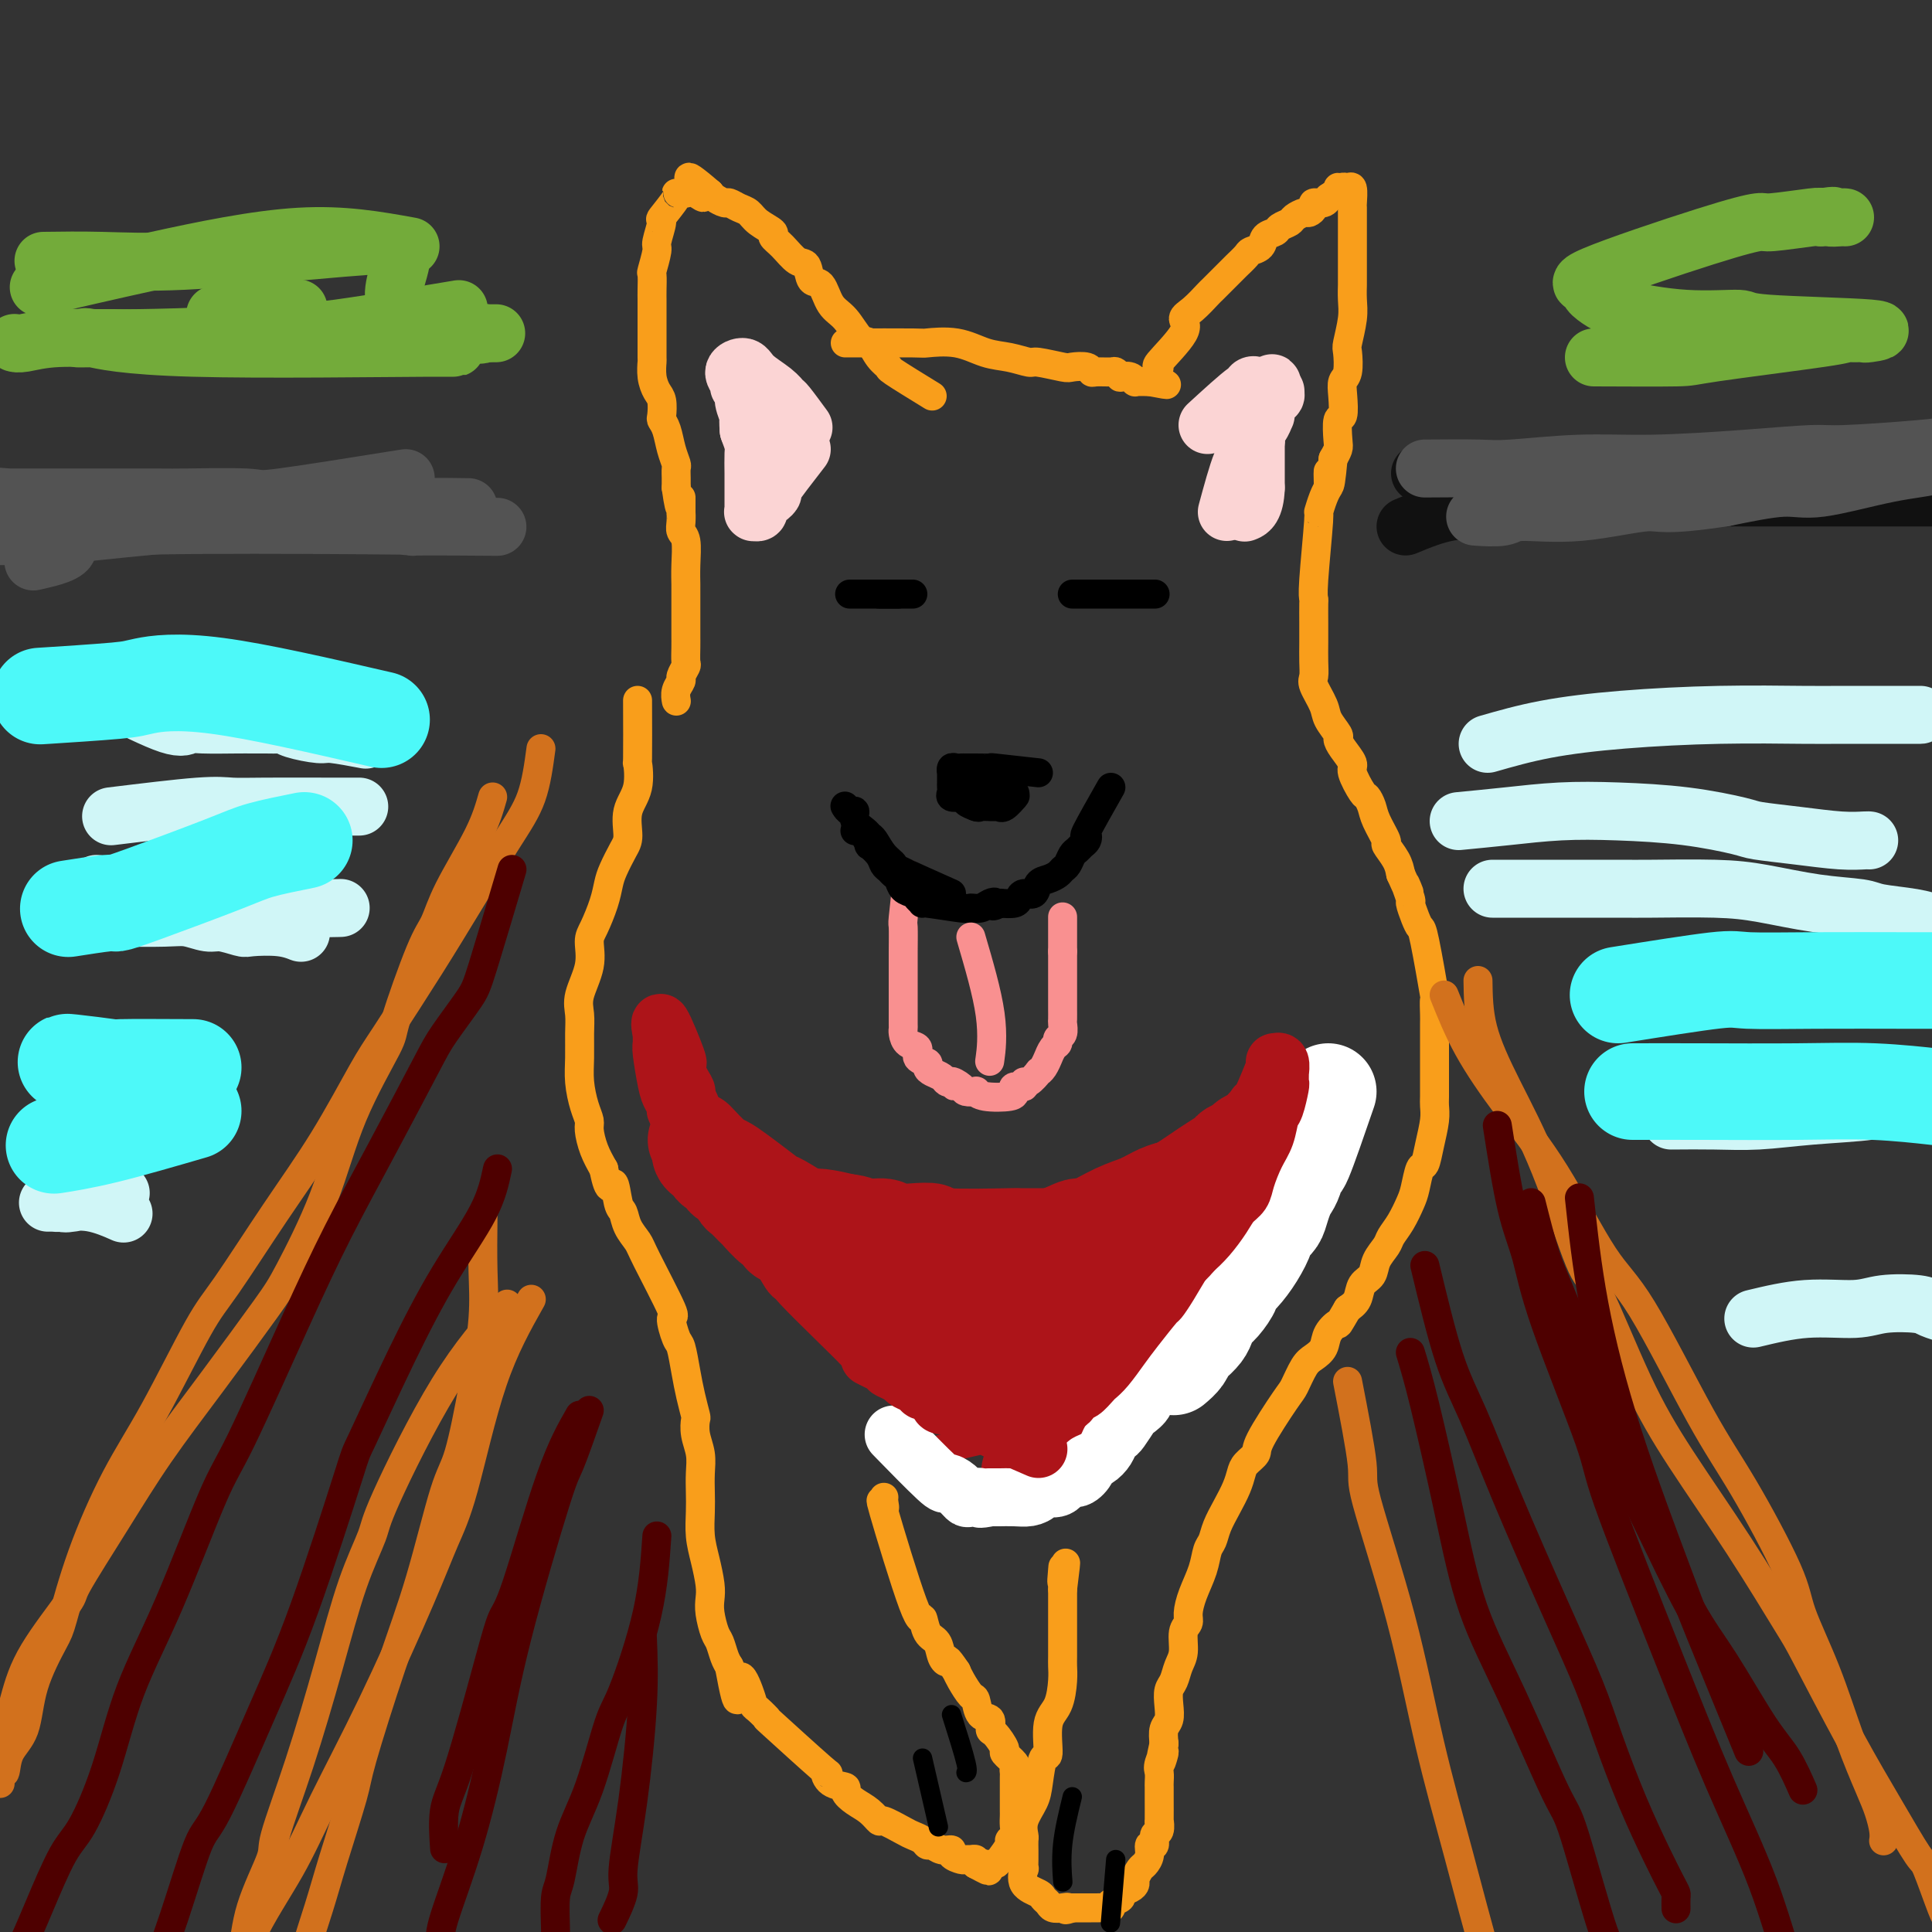 <svg viewBox='0 0 400 400' version='1.1' xmlns='http://www.w3.org/2000/svg' xmlns:xlink='http://www.w3.org/1999/xlink'><rect x="0" y="0" width="400" height="400" fill="#333333" stroke="none"/><g fill='none' stroke='#F99E1B' stroke-width='6' stroke-linecap='round' stroke-linejoin='round'><path d='M193,82c-3.315,-2.036 -6.631,-4.073 -8,-5c-1.369,-0.927 -0.792,-0.745 -1,-1c-0.208,-0.255 -1.200,-0.948 -2,-2c-0.800,-1.052 -1.407,-2.465 -2,-3c-0.593,-0.535 -1.171,-0.193 -2,-1c-0.829,-0.807 -1.909,-2.763 -3,-4c-1.091,-1.237 -2.192,-1.755 -3,-3c-0.808,-1.245 -1.322,-3.219 -2,-4c-0.678,-0.781 -1.521,-0.370 -2,-1c-0.479,-0.630 -0.595,-2.301 -1,-3c-0.405,-0.699 -1.099,-0.428 -2,-1c-0.901,-0.572 -2.009,-1.988 -3,-3c-0.991,-1.012 -1.865,-1.619 -2,-2c-0.135,-0.381 0.468,-0.537 0,-1c-0.468,-0.463 -2.008,-1.234 -3,-2c-0.992,-0.766 -1.435,-1.529 -2,-2c-0.565,-0.471 -1.251,-0.651 -2,-1c-0.749,-0.349 -1.562,-0.867 -2,-1c-0.438,-0.133 -0.503,0.118 -1,0c-0.497,-0.118 -1.428,-0.605 -2,-1c-0.572,-0.395 -0.786,-0.697 -1,-1'/><path d='M147,40c-7.538,-6.497 -3.383,-1.741 -2,0c1.383,1.741 -0.004,0.466 -1,0c-0.996,-0.466 -1.599,-0.124 -2,0c-0.401,0.124 -0.600,0.029 -1,0c-0.400,-0.029 -1.001,0.006 -1,0c0.001,-0.006 0.604,-0.054 0,1c-0.604,1.054 -2.414,3.211 -3,4c-0.586,0.789 0.053,0.209 0,1c-0.053,0.791 -0.799,2.954 -1,4c-0.201,1.046 0.142,0.976 0,2c-0.142,1.024 -0.770,3.142 -1,4c-0.230,0.858 -0.062,0.456 0,1c0.062,0.544 0.017,2.033 0,3c-0.017,0.967 -0.004,1.412 0,2c0.004,0.588 0.001,1.318 0,2c-0.001,0.682 -0.001,1.316 0,2c0.001,0.684 0.003,1.419 0,3c-0.003,1.581 -0.011,4.008 0,5c0.011,0.992 0.042,0.550 0,1c-0.042,0.450 -0.156,1.794 0,3c0.156,1.206 0.581,2.275 1,3c0.419,0.725 0.833,1.107 1,2c0.167,0.893 0.087,2.299 0,3c-0.087,0.701 -0.181,0.698 0,1c0.181,0.302 0.637,0.910 1,2c0.363,1.090 0.633,2.662 1,4c0.367,1.338 0.830,2.441 1,3c0.170,0.559 0.046,0.574 0,1c-0.046,0.426 -0.013,1.265 0,2c0.013,0.735 0.007,1.368 0,2'/><path d='M140,101c1.000,7.226 0.999,2.790 1,2c0.001,-0.790 0.004,2.065 0,3c-0.004,0.935 -0.015,-0.050 0,0c0.015,0.050 0.057,1.134 0,2c-0.057,0.866 -0.211,1.514 0,2c0.211,0.486 0.789,0.811 1,2c0.211,1.189 0.057,3.243 0,5c-0.057,1.757 -0.015,3.218 0,4c0.015,0.782 0.004,0.886 0,1c-0.004,0.114 -0.001,0.240 0,1c0.001,0.760 0.000,2.156 0,3c-0.000,0.844 -0.000,1.137 0,2c0.000,0.863 0.001,2.296 0,3c-0.001,0.704 -0.004,0.679 0,1c0.004,0.321 0.016,0.988 0,2c-0.016,1.012 -0.061,2.368 0,3c0.061,0.632 0.226,0.541 0,1c-0.226,0.459 -0.845,1.468 -1,2c-0.155,0.532 0.155,0.587 0,1c-0.155,0.413 -0.773,1.182 -1,2c-0.227,0.818 -0.061,1.683 0,2c0.061,0.317 0.016,0.085 0,0c-0.016,-0.085 -0.005,-0.024 0,0c0.005,0.024 0.002,0.012 0,0'/><path d='M175,71c5.719,-0.015 11.439,-0.029 14,0c2.561,0.029 1.965,0.103 3,0c1.035,-0.103 3.702,-0.382 6,0c2.298,0.382 4.227,1.427 6,2c1.773,0.573 3.390,0.676 5,1c1.610,0.324 3.212,0.870 4,1c0.788,0.130 0.761,-0.158 2,0c1.239,0.158 3.745,0.760 5,1c1.255,0.240 1.261,0.117 2,0c0.739,-0.117 2.211,-0.229 3,0c0.789,0.229 0.895,0.797 1,1c0.105,0.203 0.208,0.041 1,0c0.792,-0.041 2.271,0.041 3,0c0.729,-0.041 0.707,-0.203 1,0c0.293,0.203 0.901,0.772 1,1c0.099,0.228 -0.310,0.114 0,0c0.310,-0.114 1.341,-0.227 2,0c0.659,0.227 0.946,0.793 1,1c0.054,0.207 -0.125,0.056 0,0c0.125,-0.056 0.556,-0.015 1,0c0.444,0.015 0.903,0.004 1,0c0.097,-0.004 -0.166,-0.001 0,0c0.166,0.001 0.762,0.000 1,0c0.238,-0.000 0.119,-0.000 0,0'/><path d='M238,79c6.409,1.231 2.430,0.307 1,0c-1.430,-0.307 -0.311,0.003 0,0c0.311,-0.003 -0.184,-0.319 0,-1c0.184,-0.681 1.049,-1.728 1,-2c-0.049,-0.272 -1.011,0.232 0,-1c1.011,-1.232 3.996,-4.199 5,-6c1.004,-1.801 0.026,-2.436 0,-3c-0.026,-0.564 0.900,-1.058 2,-2c1.100,-0.942 2.374,-2.331 3,-3c0.626,-0.669 0.606,-0.617 1,-1c0.394,-0.383 1.204,-1.202 2,-2c0.796,-0.798 1.579,-1.575 2,-2c0.421,-0.425 0.479,-0.499 1,-1c0.521,-0.501 1.506,-1.430 2,-2c0.494,-0.570 0.498,-0.783 1,-1c0.502,-0.217 1.500,-0.439 2,-1c0.500,-0.561 0.500,-1.459 1,-2c0.500,-0.541 1.500,-0.723 2,-1c0.500,-0.277 0.501,-0.648 1,-1c0.499,-0.352 1.497,-0.686 2,-1c0.503,-0.314 0.511,-0.610 1,-1c0.489,-0.390 1.458,-0.874 2,-1c0.542,-0.126 0.657,0.106 1,0c0.343,-0.106 0.915,-0.551 1,-1c0.085,-0.449 -0.317,-0.904 0,-1c0.317,-0.096 1.355,0.166 2,0c0.645,-0.166 0.899,-0.762 1,-1c0.101,-0.238 0.051,-0.119 0,0'/><path d='M275,41c5.091,-4.033 2.817,-1.616 2,-1c-0.817,0.616 -0.177,-0.570 0,-1c0.177,-0.430 -0.110,-0.104 0,0c0.110,0.104 0.618,-0.012 1,0c0.382,0.012 0.638,0.154 1,0c0.362,-0.154 0.829,-0.603 1,0c0.171,0.603 0.046,2.259 0,3c-0.046,0.741 -0.012,0.567 0,1c0.012,0.433 0.003,1.472 0,2c-0.003,0.528 -0.001,0.545 0,1c0.001,0.455 0.000,1.349 0,2c-0.000,0.651 -0.000,1.059 0,2c0.000,0.941 0.001,2.416 0,4c-0.001,1.584 -0.004,3.276 0,4c0.004,0.724 0.015,0.481 0,1c-0.015,0.519 -0.056,1.799 0,3c0.056,1.201 0.207,2.324 0,4c-0.207,1.676 -0.774,3.906 -1,5c-0.226,1.094 -0.112,1.050 0,2c0.112,0.950 0.222,2.892 0,4c-0.222,1.108 -0.778,1.382 -1,2c-0.222,0.618 -0.111,1.579 0,3c0.111,1.421 0.223,3.301 0,4c-0.223,0.699 -0.781,0.218 -1,1c-0.219,0.782 -0.097,2.826 0,4c0.097,1.174 0.171,1.478 0,2c-0.171,0.522 -0.585,1.261 -1,2'/><path d='M276,95c-0.842,9.233 -0.948,4.314 -1,3c-0.052,-1.314 -0.051,0.975 0,2c0.051,1.025 0.154,0.785 0,1c-0.154,0.215 -0.563,0.884 -1,2c-0.437,1.116 -0.902,2.678 -1,3c-0.098,0.322 0.170,-0.595 0,2c-0.170,2.595 -0.778,8.703 -1,12c-0.222,3.297 -0.060,3.782 0,4c0.060,0.218 0.017,0.170 0,1c-0.017,0.830 -0.006,2.538 0,4c0.006,1.462 0.009,2.678 0,4c-0.009,1.322 -0.029,2.751 0,4c0.029,1.249 0.106,2.317 0,3c-0.106,0.683 -0.397,0.980 0,2c0.397,1.020 1.481,2.761 2,4c0.519,1.239 0.473,1.974 1,3c0.527,1.026 1.628,2.341 2,3c0.372,0.659 0.015,0.660 0,1c-0.015,0.340 0.310,1.018 1,2c0.690,0.982 1.743,2.269 2,3c0.257,0.731 -0.283,0.907 0,2c0.283,1.093 1.390,3.102 2,4c0.610,0.898 0.722,0.683 1,1c0.278,0.317 0.722,1.166 1,2c0.278,0.834 0.389,1.655 1,3c0.611,1.345 1.720,3.216 2,4c0.280,0.784 -0.271,0.480 0,1c0.271,0.520 1.363,1.863 2,3c0.637,1.137 0.818,2.069 1,3'/><path d='M290,181c2.947,6.619 1.315,2.667 1,2c-0.315,-0.667 0.688,1.951 1,3c0.312,1.049 -0.067,0.529 0,1c0.067,0.471 0.578,1.934 1,3c0.422,1.066 0.754,1.736 1,2c0.246,0.264 0.406,0.124 1,3c0.594,2.876 1.623,8.769 2,11c0.377,2.231 0.101,0.798 0,1c-0.101,0.202 -0.027,2.037 0,3c0.027,0.963 0.007,1.052 0,2c-0.007,0.948 -0.002,2.753 0,4c0.002,1.247 0.001,1.935 0,3c-0.001,1.065 -0.003,2.507 0,4c0.003,1.493 0.012,3.038 0,4c-0.012,0.962 -0.045,1.340 0,2c0.045,0.660 0.166,1.601 0,3c-0.166,1.399 -0.621,3.255 -1,5c-0.379,1.745 -0.682,3.380 -1,4c-0.318,0.620 -0.653,0.225 -1,1c-0.347,0.775 -0.708,2.721 -1,4c-0.292,1.279 -0.516,1.892 -1,3c-0.484,1.108 -1.228,2.709 -2,4c-0.772,1.291 -1.573,2.270 -2,3c-0.427,0.730 -0.481,1.210 -1,2c-0.519,0.790 -1.504,1.888 -2,3c-0.496,1.112 -0.504,2.236 -1,3c-0.496,0.764 -1.480,1.167 -2,2c-0.520,0.833 -0.577,2.095 -1,3c-0.423,0.905 -1.211,1.452 -2,2'/><path d='M279,271c-2.352,4.003 -1.732,3.010 -2,3c-0.268,-0.010 -1.424,0.964 -2,2c-0.576,1.036 -0.574,2.134 -1,3c-0.426,0.866 -1.281,1.499 -2,2c-0.719,0.501 -1.301,0.868 -2,2c-0.699,1.132 -1.514,3.027 -2,4c-0.486,0.973 -0.641,1.022 -2,3c-1.359,1.978 -3.922,5.883 -5,8c-1.078,2.117 -0.673,2.446 -1,3c-0.327,0.554 -1.387,1.334 -2,2c-0.613,0.666 -0.780,1.218 -1,2c-0.220,0.782 -0.493,1.794 -1,3c-0.507,1.206 -1.248,2.607 -2,4c-0.752,1.393 -1.514,2.777 -2,4c-0.486,1.223 -0.694,2.285 -1,3c-0.306,0.715 -0.708,1.084 -1,2c-0.292,0.916 -0.475,2.379 -1,4c-0.525,1.621 -1.394,3.400 -2,5c-0.606,1.600 -0.950,3.022 -1,4c-0.050,0.978 0.194,1.512 0,2c-0.194,0.488 -0.826,0.931 -1,2c-0.174,1.069 0.111,2.764 0,4c-0.111,1.236 -0.617,2.012 -1,3c-0.383,0.988 -0.642,2.189 -1,3c-0.358,0.811 -0.814,1.231 -1,2c-0.186,0.769 -0.101,1.887 0,3c0.101,1.113 0.220,2.223 0,3c-0.220,0.777 -0.777,1.222 -1,2c-0.223,0.778 -0.111,1.889 0,3'/><path d='M241,361c-1.641,7.318 -0.244,3.113 0,2c0.244,-1.113 -0.667,0.867 -1,2c-0.333,1.133 -0.089,1.419 0,2c0.089,0.581 0.024,1.456 0,2c-0.024,0.544 -0.005,0.755 0,1c0.005,0.245 -0.003,0.522 0,2c0.003,1.478 0.016,4.155 0,5c-0.016,0.845 -0.061,-0.143 0,0c0.061,0.143 0.227,1.417 0,2c-0.227,0.583 -0.849,0.475 -1,1c-0.151,0.525 0.167,1.684 0,2c-0.167,0.316 -0.819,-0.210 -1,0c-0.181,0.210 0.110,1.155 0,2c-0.110,0.845 -0.619,1.588 -1,2c-0.381,0.412 -0.632,0.492 -1,1c-0.368,0.508 -0.853,1.446 -1,2c-0.147,0.554 0.044,0.726 0,1c-0.044,0.274 -0.323,0.652 -1,1c-0.677,0.348 -1.753,0.668 -2,1c-0.247,0.332 0.333,0.677 0,1c-0.333,0.323 -1.581,0.622 -2,1c-0.419,0.378 -0.009,0.833 0,1c0.009,0.167 -0.382,0.045 -1,0c-0.618,-0.045 -1.461,-0.012 -2,0c-0.539,0.012 -0.773,0.003 -1,0c-0.227,-0.003 -0.446,-0.001 -1,0c-0.554,0.001 -1.444,0.000 -2,0c-0.556,-0.000 -0.778,-0.000 -1,0'/><path d='M222,395c-2.206,0.777 -1.222,0.219 -1,0c0.222,-0.219 -0.320,-0.100 -1,0c-0.680,0.100 -1.500,0.180 -2,0c-0.500,-0.180 -0.680,-0.620 -1,-1c-0.320,-0.380 -0.779,-0.699 -1,-1c-0.221,-0.301 -0.203,-0.584 -1,-1c-0.797,-0.416 -2.410,-0.965 -3,-2c-0.590,-1.035 -0.158,-2.558 0,-3c0.158,-0.442 0.043,0.195 0,0c-0.043,-0.195 -0.013,-1.223 0,-2c0.013,-0.777 0.010,-1.303 0,-2c-0.010,-0.697 -0.028,-1.566 0,-2c0.028,-0.434 0.101,-0.433 0,-1c-0.101,-0.567 -0.377,-1.702 0,-3c0.377,-1.298 1.406,-2.760 2,-4c0.594,-1.240 0.754,-2.259 1,-4c0.246,-1.741 0.577,-4.206 1,-5c0.423,-0.794 0.936,0.082 1,-1c0.064,-1.082 -0.323,-4.124 0,-6c0.323,-1.876 1.354,-2.587 2,-4c0.646,-1.413 0.905,-3.526 1,-5c0.095,-1.474 0.025,-2.307 0,-3c-0.025,-0.693 -0.007,-1.244 0,-2c0.007,-0.756 0.002,-1.715 0,-3c-0.002,-1.285 -0.000,-2.894 0,-4c0.000,-1.106 0.000,-1.709 0,-2c-0.000,-0.291 -0.000,-0.271 0,-1c0.000,-0.729 0.000,-2.208 0,-3c-0.000,-0.792 -0.000,-0.896 0,-1'/><path d='M220,329c1.238,-9.774 0.333,-3.708 0,-2c-0.333,1.708 -0.095,-0.940 0,-2c0.095,-1.060 0.048,-0.530 0,0'/><path d='M132,145c0.017,5.079 0.033,10.159 0,12c-0.033,1.841 -0.116,0.445 0,1c0.116,0.555 0.431,3.062 0,5c-0.431,1.938 -1.607,3.309 -2,5c-0.393,1.691 -0.002,3.704 0,5c0.002,1.296 -0.384,1.877 -1,3c-0.616,1.123 -1.462,2.788 -2,4c-0.538,1.212 -0.769,1.970 -1,3c-0.231,1.030 -0.462,2.330 -1,4c-0.538,1.670 -1.384,3.710 -2,5c-0.616,1.290 -1.002,1.831 -1,3c0.002,1.169 0.393,2.965 0,5c-0.393,2.035 -1.570,4.307 -2,6c-0.430,1.693 -0.112,2.806 0,4c0.112,1.194 0.020,2.470 0,4c-0.020,1.530 0.033,3.314 0,5c-0.033,1.686 -0.150,3.273 0,5c0.150,1.727 0.568,3.595 1,5c0.432,1.405 0.879,2.346 1,3c0.121,0.654 -0.083,1.022 0,2c0.083,0.978 0.452,2.565 1,4c0.548,1.435 1.274,2.717 2,4'/><path d='M125,242c1.180,6.028 1.629,3.100 2,3c0.371,-0.100 0.662,2.630 1,4c0.338,1.370 0.722,1.381 1,2c0.278,0.619 0.448,1.847 1,3c0.552,1.153 1.485,2.232 2,3c0.515,0.768 0.610,1.225 2,4c1.390,2.775 4.074,7.869 5,10c0.926,2.131 0.093,1.300 0,2c-0.093,0.700 0.553,2.930 1,4c0.447,1.070 0.694,0.978 1,2c0.306,1.022 0.669,3.158 1,5c0.331,1.842 0.628,3.392 1,5c0.372,1.608 0.818,3.276 1,4c0.182,0.724 0.101,0.504 0,1c-0.101,0.496 -0.223,1.710 0,3c0.223,1.290 0.791,2.658 1,4c0.209,1.342 0.059,2.657 0,4c-0.059,1.343 -0.026,2.712 0,4c0.026,1.288 0.046,2.494 0,4c-0.046,1.506 -0.157,3.311 0,5c0.157,1.689 0.581,3.261 1,5c0.419,1.739 0.833,3.644 1,5c0.167,1.356 0.086,2.163 0,3c-0.086,0.837 -0.178,1.705 0,3c0.178,1.295 0.625,3.017 1,4c0.375,0.983 0.678,1.226 1,2c0.322,0.774 0.663,2.078 1,3c0.337,0.922 0.668,1.461 1,2'/><path d='M151,345c2.203,12.053 1.710,5.186 2,3c0.290,-2.186 1.364,0.309 2,2c0.636,1.691 0.834,2.578 1,3c0.166,0.422 0.300,0.381 1,1c0.700,0.619 1.968,1.900 2,2c0.032,0.100 -1.171,-0.979 1,1c2.171,1.979 7.715,7.016 10,9c2.285,1.984 1.311,0.916 1,1c-0.311,0.084 0.041,1.320 1,2c0.959,0.680 2.523,0.803 3,1c0.477,0.197 -0.135,0.468 0,1c0.135,0.532 1.016,1.326 2,2c0.984,0.674 2.069,1.227 3,2c0.931,0.773 1.706,1.765 2,2c0.294,0.235 0.106,-0.287 1,0c0.894,0.287 2.869,1.382 4,2c1.131,0.618 1.419,0.758 2,1c0.581,0.242 1.456,0.586 2,1c0.544,0.414 0.757,0.898 1,1c0.243,0.102 0.517,-0.179 1,0c0.483,0.179 1.176,0.818 2,1c0.824,0.182 1.779,-0.095 2,0c0.221,0.095 -0.291,0.561 0,1c0.291,0.439 1.385,0.853 2,1c0.615,0.147 0.753,0.029 1,0c0.247,-0.029 0.605,0.031 1,0c0.395,-0.031 0.827,-0.152 1,0c0.173,0.152 0.086,0.576 0,1'/><path d='M202,386c4.824,2.630 1.884,0.705 1,0c-0.884,-0.705 0.287,-0.190 1,0c0.713,0.190 0.970,0.054 1,0c0.030,-0.054 -0.165,-0.028 0,0c0.165,0.028 0.689,0.058 1,0c0.311,-0.058 0.409,-0.203 1,-1c0.591,-0.797 1.675,-2.245 2,-3c0.325,-0.755 -0.109,-0.818 0,-1c0.109,-0.182 0.761,-0.482 1,-1c0.239,-0.518 0.064,-1.255 0,-2c-0.064,-0.745 -0.017,-1.498 0,-2c0.017,-0.502 0.005,-0.754 0,-1c-0.005,-0.246 -0.001,-0.485 0,-1c0.001,-0.515 -0.000,-1.304 0,-2c0.000,-0.696 0.002,-1.299 0,-2c-0.002,-0.701 -0.009,-1.502 0,-2c0.009,-0.498 0.032,-0.695 0,-1c-0.032,-0.305 -0.120,-0.720 0,-1c0.120,-0.280 0.448,-0.427 0,-1c-0.448,-0.573 -1.673,-1.572 -2,-2c-0.327,-0.428 0.246,-0.283 0,-1c-0.246,-0.717 -1.309,-2.294 -2,-3c-0.691,-0.706 -1.010,-0.540 -1,-1c0.010,-0.460 0.350,-1.544 0,-2c-0.350,-0.456 -1.389,-0.282 -2,-1c-0.611,-0.718 -0.793,-2.326 -1,-3c-0.207,-0.674 -0.440,-0.412 -1,-1c-0.560,-0.588 -1.446,-2.025 -2,-3c-0.554,-0.975 -0.777,-1.487 -1,-2'/><path d='M198,346c-2.257,-3.376 -1.901,-2.315 -2,-2c-0.099,0.315 -0.655,-0.114 -1,-1c-0.345,-0.886 -0.479,-2.227 -1,-3c-0.521,-0.773 -1.428,-0.976 -2,-2c-0.572,-1.024 -0.808,-2.869 -1,-3c-0.192,-0.131 -0.339,1.454 -2,-3c-1.661,-4.454 -4.837,-14.945 -6,-19c-1.163,-4.055 -0.312,-1.675 0,-1c0.312,0.675 0.084,-0.357 0,-1c-0.084,-0.643 -0.024,-0.898 0,-1c0.024,-0.102 0.012,-0.051 0,0'/></g>
<g fill='none' stroke='#AD1419' stroke-width='6' stroke-linecap='round' stroke-linejoin='round'><path d='M142,227c3.934,4.973 7.867,9.946 10,13c2.133,3.054 2.464,4.189 3,5c0.536,0.811 1.277,1.298 2,2c0.723,0.702 1.429,1.620 2,2c0.571,0.380 1.006,0.223 2,1c0.994,0.777 2.546,2.489 4,4c1.454,1.511 2.809,2.822 4,4c1.191,1.178 2.218,2.222 3,3c0.782,0.778 1.319,1.290 2,2c0.681,0.710 1.506,1.620 3,3c1.494,1.380 3.657,3.231 5,4c1.343,0.769 1.867,0.457 3,1c1.133,0.543 2.874,1.942 4,3c1.126,1.058 1.638,1.774 3,3c1.362,1.226 3.575,2.963 5,4c1.425,1.037 2.062,1.376 3,2c0.938,0.624 2.177,1.534 3,2c0.823,0.466 1.229,0.490 2,1c0.771,0.510 1.908,1.508 3,2c1.092,0.492 2.140,0.479 3,1c0.860,0.521 1.531,1.578 2,2c0.469,0.422 0.734,0.211 1,0'/><path d='M214,291c5.851,4.042 1.978,1.647 1,1c-0.978,-0.647 0.940,0.454 2,1c1.060,0.546 1.264,0.538 2,1c0.736,0.462 2.006,1.394 3,2c0.994,0.606 1.713,0.888 2,1c0.287,0.112 0.144,0.056 0,0'/><path d='M262,230c-2.497,4.303 -4.993,8.605 -6,11c-1.007,2.395 -0.524,2.881 -1,4c-0.476,1.119 -1.909,2.871 -3,5c-1.091,2.129 -1.839,4.634 -2,6c-0.161,1.366 0.266,1.592 0,2c-0.266,0.408 -1.225,0.998 -2,2c-0.775,1.002 -1.366,2.417 -2,4c-0.634,1.583 -1.311,3.333 -2,5c-0.689,1.667 -1.392,3.249 -2,4c-0.608,0.751 -1.122,0.671 -2,2c-0.878,1.329 -2.119,4.066 -3,6c-0.881,1.934 -1.401,3.063 -2,4c-0.599,0.937 -1.278,1.680 -2,3c-0.722,1.320 -1.489,3.217 -2,4c-0.511,0.783 -0.768,0.451 -1,1c-0.232,0.549 -0.439,1.979 -1,3c-0.561,1.021 -1.478,1.635 -2,2c-0.522,0.365 -0.651,0.483 -1,1c-0.349,0.517 -0.919,1.435 -1,2c-0.081,0.565 0.329,0.778 0,1c-0.329,0.222 -1.395,0.452 -2,1c-0.605,0.548 -0.750,1.415 -1,2c-0.250,0.585 -0.606,0.888 -1,1c-0.394,0.112 -0.827,0.032 -1,0c-0.173,-0.032 -0.087,-0.016 0,0'/><path d='M195,300c8.956,-2.111 17.911,-4.222 22,-5c4.089,-0.778 3.311,-0.222 3,0c-0.311,0.222 -0.156,0.111 0,0'/><path d='M272,224c-3.748,3.235 -7.496,6.470 -9,8c-1.504,1.530 -0.763,1.355 -2,2c-1.237,0.645 -4.452,2.111 -6,3c-1.548,0.889 -1.427,1.200 -3,2c-1.573,0.800 -4.838,2.088 -6,3c-1.162,0.912 -0.220,1.448 -1,2c-0.780,0.552 -3.283,1.121 -5,2c-1.717,0.879 -2.648,2.070 -4,3c-1.352,0.930 -3.123,1.601 -4,2c-0.877,0.399 -0.858,0.527 -2,1c-1.142,0.473 -3.443,1.292 -5,2c-1.557,0.708 -2.368,1.304 -4,2c-1.632,0.696 -4.084,1.493 -6,2c-1.916,0.507 -3.297,0.724 -5,1c-1.703,0.276 -3.730,0.610 -5,1c-1.270,0.390 -1.783,0.834 -3,1c-1.217,0.166 -3.137,0.052 -5,0c-1.863,-0.052 -3.669,-0.044 -5,0c-1.331,0.044 -2.188,0.124 -3,0c-0.812,-0.124 -1.579,-0.453 -3,-1c-1.421,-0.547 -3.494,-1.312 -5,-2c-1.506,-0.688 -2.444,-1.301 -4,-2c-1.556,-0.699 -3.730,-1.486 -5,-2c-1.270,-0.514 -1.635,-0.757 -2,-1'/><path d='M170,253c-3.864,-1.825 -4.025,-2.388 -5,-3c-0.975,-0.612 -2.764,-1.273 -4,-2c-1.236,-0.727 -1.918,-1.519 -3,-2c-1.082,-0.481 -2.562,-0.651 -3,-1c-0.438,-0.349 0.168,-0.878 0,-1c-0.168,-0.122 -1.110,0.162 -3,-1c-1.890,-1.162 -4.730,-3.769 -6,-5c-1.270,-1.231 -0.971,-1.086 -1,-1c-0.029,0.086 -0.386,0.114 -1,0c-0.614,-0.114 -1.484,-0.371 -2,-1c-0.516,-0.629 -0.677,-1.631 -1,-2c-0.323,-0.369 -0.806,-0.105 -1,0c-0.194,0.105 -0.097,0.053 0,0'/></g>
<g fill='none' stroke='#000000' stroke-width='6' stroke-linecap='round' stroke-linejoin='round'><path d='M215,160c-3.767,-0.423 -7.534,-0.845 -9,-1c-1.466,-0.155 -0.630,-0.041 -1,0c-0.370,0.041 -1.945,0.010 -3,0c-1.055,-0.010 -1.589,0.002 -2,0c-0.411,-0.002 -0.699,-0.017 -1,0c-0.301,0.017 -0.617,0.065 -1,0c-0.383,-0.065 -0.835,-0.242 -1,0c-0.165,0.242 -0.044,0.905 0,1c0.044,0.095 0.012,-0.378 0,0c-0.012,0.378 -0.005,1.608 0,2c0.005,0.392 0.008,-0.052 0,0c-0.008,0.052 -0.026,0.602 0,1c0.026,0.398 0.096,0.645 0,1c-0.096,0.355 -0.358,0.817 0,1c0.358,0.183 1.336,0.088 2,0c0.664,-0.088 1.013,-0.168 1,0c-0.013,0.168 -0.388,0.584 0,1c0.388,0.416 1.539,0.833 2,1c0.461,0.167 0.230,0.083 0,0'/><path d='M202,167c0.870,0.309 0.544,0.082 1,0c0.456,-0.082 1.693,-0.020 2,0c0.307,0.020 -0.317,-0.002 0,0c0.317,0.002 1.573,0.029 2,0c0.427,-0.029 0.023,-0.112 0,0c-0.023,0.112 0.335,0.420 1,0c0.665,-0.420 1.637,-1.566 2,-2c0.363,-0.434 0.118,-0.155 0,0c-0.118,0.155 -0.109,0.186 0,0c0.109,-0.186 0.319,-0.589 0,-1c-0.319,-0.411 -1.168,-0.828 -2,-1c-0.832,-0.172 -1.646,-0.098 -2,0c-0.354,0.098 -0.249,0.219 -1,0c-0.751,-0.219 -2.357,-0.777 -3,-1c-0.643,-0.223 -0.321,-0.112 0,0'/></g>
<g fill='none' stroke='#F99090' stroke-width='6' stroke-linecap='round' stroke-linejoin='round'><path d='M188,181c-0.423,3.699 -0.845,7.398 -1,9c-0.155,1.602 -0.041,1.109 0,2c0.041,0.891 0.011,3.168 0,5c-0.011,1.832 -0.003,3.219 0,4c0.003,0.781 0.001,0.955 0,2c-0.001,1.045 -0.001,2.961 0,4c0.001,1.039 0.002,1.199 0,2c-0.002,0.801 -0.006,2.241 0,3c0.006,0.759 0.024,0.837 0,1c-0.024,0.163 -0.090,0.411 0,1c0.090,0.589 0.335,1.520 1,2c0.665,0.480 1.749,0.510 2,1c0.251,0.490 -0.332,1.441 0,2c0.332,0.559 1.581,0.728 2,1c0.419,0.272 0.010,0.647 0,1c-0.010,0.353 0.379,0.682 1,1c0.621,0.318 1.475,0.624 2,1c0.525,0.376 0.721,0.822 1,1c0.279,0.178 0.639,0.089 1,0'/><path d='M197,224c1.433,1.812 0.015,0.341 0,0c-0.015,-0.341 1.372,0.448 2,1c0.628,0.552 0.498,0.867 1,1c0.502,0.133 1.638,0.086 2,0c0.362,-0.086 -0.049,-0.209 0,0c0.049,0.209 0.557,0.751 2,1c1.443,0.249 3.822,0.206 5,0c1.178,-0.206 1.154,-0.575 1,-1c-0.154,-0.425 -0.440,-0.906 0,-1c0.440,-0.094 1.606,0.200 2,0c0.394,-0.200 0.017,-0.892 0,-1c-0.017,-0.108 0.325,0.369 1,0c0.675,-0.369 1.683,-1.586 2,-2c0.317,-0.414 -0.056,-0.027 0,0c0.056,0.027 0.541,-0.307 1,-1c0.459,-0.693 0.893,-1.744 1,-2c0.107,-0.256 -0.111,0.283 0,0c0.111,-0.283 0.552,-1.389 1,-2c0.448,-0.611 0.905,-0.726 1,-1c0.095,-0.274 -0.171,-0.708 0,-1c0.171,-0.292 0.778,-0.443 1,-1c0.222,-0.557 0.060,-1.520 0,-2c-0.060,-0.480 -0.016,-0.477 0,-1c0.016,-0.523 0.004,-1.571 0,-2c-0.004,-0.429 -0.001,-0.239 0,-1c0.001,-0.761 0.000,-2.474 0,-4c-0.000,-1.526 -0.000,-2.865 0,-4c0.000,-1.135 0.000,-2.068 0,-3'/><path d='M220,197c0.000,-2.737 0.000,-2.078 0,-2c-0.000,0.078 0.000,-0.424 0,-1c-0.000,-0.576 0.000,-1.227 0,-2c-0.000,-0.773 0.000,-1.670 0,-2c0.000,-0.330 0.000,-0.094 0,0c0.000,0.094 0.000,0.047 0,0'/></g>
<g fill='none' stroke='#000000' stroke-width='6' stroke-linecap='round' stroke-linejoin='round'><path d='M230,163c-2.107,3.715 -4.214,7.429 -5,9c-0.786,1.571 -0.252,0.997 0,1c0.252,0.003 0.222,0.582 0,1c-0.222,0.418 -0.637,0.675 -1,1c-0.363,0.325 -0.674,0.717 -1,1c-0.326,0.283 -0.667,0.457 -1,1c-0.333,0.543 -0.656,1.454 -1,2c-0.344,0.546 -0.707,0.729 -1,1c-0.293,0.271 -0.516,0.632 -1,1c-0.484,0.368 -1.229,0.742 -2,1c-0.771,0.258 -1.567,0.398 -2,1c-0.433,0.602 -0.503,1.664 -1,2c-0.497,0.336 -1.422,-0.054 -2,0c-0.578,0.054 -0.809,0.553 -1,1c-0.191,0.447 -0.340,0.842 -1,1c-0.660,0.158 -1.830,0.079 -3,0'/><path d='M207,187c-2.201,1.099 -1.203,0.348 -1,0c0.203,-0.348 -0.388,-0.293 -1,0c-0.612,0.293 -1.245,0.826 -2,1c-0.755,0.174 -1.631,-0.009 -2,0c-0.369,0.009 -0.230,0.209 -2,0c-1.770,-0.209 -5.448,-0.829 -7,-1c-1.552,-0.171 -0.979,0.105 -1,0c-0.021,-0.105 -0.636,-0.591 -1,-1c-0.364,-0.409 -0.479,-0.740 -1,-1c-0.521,-0.260 -1.449,-0.450 -2,-1c-0.551,-0.550 -0.724,-1.459 -1,-2c-0.276,-0.541 -0.656,-0.713 -1,-1c-0.344,-0.287 -0.652,-0.688 -1,-1c-0.348,-0.312 -0.737,-0.535 -1,-1c-0.263,-0.465 -0.399,-1.172 -1,-2c-0.601,-0.828 -1.667,-1.777 -2,-2c-0.333,-0.223 0.068,0.280 0,0c-0.068,-0.280 -0.606,-1.343 -1,-2c-0.394,-0.657 -0.645,-0.908 -1,-1c-0.355,-0.092 -0.816,-0.026 -1,0c-0.184,0.026 -0.092,0.013 0,0'/><path d='M197,185c-4.582,-2.038 -9.164,-4.076 -11,-5c-1.836,-0.924 -0.924,-0.733 -1,-1c-0.076,-0.267 -1.138,-0.991 -2,-2c-0.862,-1.009 -1.522,-2.303 -2,-3c-0.478,-0.697 -0.772,-0.799 -1,-1c-0.228,-0.201 -0.391,-0.503 -1,-1c-0.609,-0.497 -1.666,-1.191 -2,-2c-0.334,-0.809 0.054,-1.733 0,-2c-0.054,-0.267 -0.551,0.124 -1,0c-0.449,-0.124 -0.852,-0.764 -1,-1c-0.148,-0.236 -0.042,-0.067 0,0c0.042,0.067 0.021,0.034 0,0'/><path d='M189,123c-4.146,0.000 -8.292,0.000 -10,0c-1.708,0.000 -0.979,0.000 -1,0c-0.021,0.000 -0.791,0.000 -1,0c-0.209,-0.000 0.143,0.000 0,0c-0.143,0.000 -0.782,0.000 -1,0c-0.218,0.000 -0.017,0.000 0,0c0.017,0.000 -0.150,0.000 0,0c0.150,0.000 0.618,0.000 1,0c0.382,0.000 0.680,-0.000 1,0c0.320,0.000 0.663,0.000 1,0c0.337,-0.000 0.668,-0.000 1,0c0.332,0.000 0.666,0.000 1,0c0.334,0.000 0.667,0.000 1,0'/><path d='M182,123c1.049,0.000 0.673,0.000 1,0c0.327,0.000 1.357,0.000 2,0c0.643,-0.000 0.898,0.000 1,0c0.102,0.000 0.051,0.000 0,0'/><path d='M222,123c5.044,0.000 10.089,0.000 13,0c2.911,0.000 3.689,0.000 4,0c0.311,0.000 0.156,0.000 0,0'/></g>
<g fill='none' stroke='#D2711D' stroke-width='6' stroke-linecap='round' stroke-linejoin='round'><path d='M102,165c-0.666,2.328 -1.331,4.655 -3,8c-1.669,3.345 -4.340,7.706 -6,11c-1.660,3.294 -2.309,5.521 -3,7c-0.691,1.479 -1.423,2.211 -3,6c-1.577,3.789 -3.998,10.635 -5,14c-1.002,3.365 -0.587,3.248 -2,6c-1.413,2.752 -4.656,8.371 -7,14c-2.344,5.629 -3.790,11.266 -6,17c-2.210,5.734 -5.185,11.565 -7,15c-1.815,3.435 -2.470,4.473 -5,8c-2.530,3.527 -6.935,9.543 -11,15c-4.065,5.457 -7.792,10.354 -11,15c-3.208,4.646 -5.898,9.042 -9,14c-3.102,4.958 -6.615,10.479 -8,13c-1.385,2.521 -0.640,2.041 -2,4c-1.360,1.959 -4.823,6.356 -7,10c-2.177,3.644 -3.069,6.535 -4,10c-0.931,3.465 -1.902,7.506 -3,11c-1.098,3.494 -2.322,6.443 -3,8c-0.678,1.557 -0.809,1.724 -1,3c-0.191,1.276 -0.443,3.662 -1,6c-0.557,2.338 -1.419,4.630 -2,6c-0.581,1.370 -0.880,1.820 -1,2c-0.120,0.180 -0.060,0.090 0,0'/><path d='M112,155c-0.474,3.524 -0.949,7.047 -2,10c-1.051,2.953 -2.679,5.335 -5,9c-2.321,3.665 -5.334,8.613 -8,13c-2.666,4.387 -4.984,8.212 -8,13c-3.016,4.788 -6.729,10.538 -9,14c-2.271,3.462 -3.100,4.635 -5,8c-1.900,3.365 -4.873,8.923 -8,14c-3.127,5.077 -6.410,9.672 -10,15c-3.590,5.328 -7.489,11.387 -10,15c-2.511,3.613 -3.636,4.778 -6,9c-2.364,4.222 -5.968,11.500 -9,17c-3.032,5.500 -5.492,9.223 -8,14c-2.508,4.777 -5.065,10.609 -7,16c-1.935,5.391 -3.247,10.341 -4,13c-0.753,2.659 -0.947,3.025 -2,5c-1.053,1.975 -2.965,5.557 -4,9c-1.035,3.443 -1.191,6.748 -2,9c-0.809,2.252 -2.269,3.452 -3,5c-0.731,1.548 -0.732,3.446 -1,4c-0.268,0.554 -0.803,-0.235 -1,0c-0.197,0.235 -0.056,1.496 0,2c0.056,0.504 0.028,0.252 0,0'/><path d='M306,203c0.047,3.236 0.095,6.471 1,10c0.905,3.529 2.669,7.351 5,12c2.331,4.649 5.230,10.124 8,17c2.770,6.876 5.411,15.152 7,19c1.589,3.848 2.124,3.269 4,7c1.876,3.731 5.091,11.771 8,18c2.909,6.229 5.511,10.646 9,16c3.489,5.354 7.866,11.645 12,18c4.134,6.355 8.025,12.776 10,16c1.975,3.224 2.033,3.252 4,7c1.967,3.748 5.844,11.214 9,17c3.156,5.786 5.592,9.890 8,14c2.408,4.110 4.789,8.226 6,10c1.211,1.774 1.252,1.208 2,3c0.748,1.792 2.201,5.944 3,8c0.799,2.056 0.942,2.016 1,2c0.058,-0.016 0.029,-0.008 0,0'/><path d='M299,206c1.441,3.590 2.882,7.179 5,11c2.118,3.821 4.914,7.873 8,12c3.086,4.127 6.463,8.330 10,14c3.537,5.670 7.235,12.809 10,17c2.765,4.191 4.597,5.434 8,11c3.403,5.566 8.377,15.455 12,22c3.623,6.545 5.897,9.748 9,15c3.103,5.252 7.037,12.554 9,17c1.963,4.446 1.954,6.036 3,9c1.046,2.964 3.146,7.301 5,12c1.854,4.699 3.464,9.760 5,14c1.536,4.240 3.000,7.658 4,10c1.000,2.342 1.536,3.607 2,5c0.464,1.393 0.856,2.913 1,4c0.144,1.087 0.041,1.739 0,2c-0.041,0.261 -0.021,0.130 0,0'/><path d='M100,252c-0.041,3.837 -0.081,7.673 0,11c0.081,3.327 0.284,6.143 0,10c-0.284,3.857 -1.056,8.753 -2,14c-0.944,5.247 -2.060,10.845 -3,14c-0.940,3.155 -1.702,3.869 -3,8c-1.298,4.131 -3.131,11.680 -5,18c-1.869,6.320 -3.773,11.410 -6,18c-2.227,6.590 -4.775,14.681 -6,19c-1.225,4.319 -1.125,4.867 -2,8c-0.875,3.133 -2.725,8.851 -4,13c-1.275,4.149 -1.974,6.729 -3,10c-1.026,3.271 -2.380,7.234 -3,10c-0.620,2.766 -0.506,4.335 -1,6c-0.494,1.665 -1.596,3.426 -2,5c-0.404,1.574 -0.109,2.962 0,4c0.109,1.038 0.031,1.725 0,2c-0.031,0.275 -0.016,0.137 0,0'/><path d='M105,270c-4.202,4.769 -8.404,9.539 -13,17c-4.596,7.461 -9.585,17.614 -12,23c-2.415,5.386 -2.256,6.003 -3,8c-0.744,1.997 -2.392,5.372 -4,10c-1.608,4.628 -3.177,10.510 -5,17c-1.823,6.490 -3.901,13.590 -6,20c-2.099,6.410 -4.218,12.132 -5,15c-0.782,2.868 -0.227,2.882 -1,5c-0.773,2.118 -2.872,6.340 -4,10c-1.128,3.660 -1.283,6.757 -2,10c-0.717,3.243 -1.996,6.632 -3,9c-1.004,2.368 -1.732,3.714 -2,5c-0.268,1.286 -0.077,2.510 0,3c0.077,0.490 0.038,0.245 0,0'/><path d='M110,269c-2.799,4.968 -5.598,9.936 -8,17c-2.402,7.064 -4.406,16.226 -6,22c-1.594,5.774 -2.779,8.162 -4,11c-1.221,2.838 -2.479,6.125 -5,12c-2.521,5.875 -6.304,14.337 -10,22c-3.696,7.663 -7.304,14.526 -10,20c-2.696,5.474 -4.480,9.558 -7,14c-2.520,4.442 -5.775,9.243 -8,14c-2.225,4.757 -3.419,9.471 -4,12c-0.581,2.529 -0.547,2.874 -1,6c-0.453,3.126 -1.391,9.034 -2,12c-0.609,2.966 -0.888,2.990 -1,3c-0.112,0.010 -0.056,0.005 0,0'/><path d='M279,286c1.329,6.835 2.657,13.670 3,17c0.343,3.330 -0.300,3.153 1,8c1.300,4.847 4.543,14.716 7,24c2.457,9.284 4.127,17.981 6,26c1.873,8.019 3.947,15.360 6,23c2.053,7.640 4.085,15.579 6,22c1.915,6.421 3.715,11.326 5,15c1.285,3.674 2.056,6.119 3,10c0.944,3.881 2.062,9.199 3,13c0.938,3.801 1.697,6.086 2,7c0.303,0.914 0.152,0.457 0,0'/></g>
<g fill='none' stroke='#4E0000' stroke-width='6' stroke-linecap='round' stroke-linejoin='round'><path d='M106,180c-2.331,7.845 -4.661,15.690 -6,20c-1.339,4.310 -1.685,5.086 -3,7c-1.315,1.914 -3.598,4.968 -5,7c-1.402,2.032 -1.922,3.044 -4,7c-2.078,3.956 -5.713,10.858 -9,17c-3.287,6.142 -6.224,11.524 -9,17c-2.776,5.476 -5.389,11.044 -9,19c-3.611,7.956 -8.218,18.299 -11,24c-2.782,5.701 -3.738,6.759 -6,12c-2.262,5.241 -5.829,14.664 -9,22c-3.171,7.336 -5.947,12.583 -8,18c-2.053,5.417 -3.382,11.002 -5,16c-1.618,4.998 -3.523,9.410 -5,12c-1.477,2.590 -2.526,3.360 -4,6c-1.474,2.640 -3.375,7.151 -5,11c-1.625,3.849 -2.976,7.036 -4,9c-1.024,1.964 -1.721,2.704 -2,3c-0.279,0.296 -0.139,0.148 0,0'/><path d='M103,242c-0.572,2.714 -1.145,5.427 -3,9c-1.855,3.573 -4.993,8.005 -8,13c-3.007,4.995 -5.881,10.553 -9,17c-3.119,6.447 -6.481,13.784 -8,17c-1.519,3.216 -1.195,2.311 -3,8c-1.805,5.689 -5.738,17.971 -9,27c-3.262,9.029 -5.854,14.805 -9,22c-3.146,7.195 -6.847,15.809 -9,20c-2.153,4.191 -2.759,3.957 -4,7c-1.241,3.043 -3.116,9.362 -5,15c-1.884,5.638 -3.776,10.595 -5,14c-1.224,3.405 -1.778,5.259 -2,6c-0.222,0.741 -0.111,0.371 0,0'/><path d='M122,292c-1.561,4.441 -3.122,8.883 -4,11c-0.878,2.117 -1.073,1.911 -3,8c-1.927,6.089 -5.587,18.473 -8,28c-2.413,9.527 -3.578,16.196 -5,23c-1.422,6.804 -3.099,13.743 -5,20c-1.901,6.257 -4.025,11.832 -5,15c-0.975,3.168 -0.801,3.930 -1,5c-0.199,1.070 -0.771,2.449 -1,3c-0.229,0.551 -0.114,0.276 0,0'/><path d='M120,293c-1.821,3.176 -3.642,6.351 -6,13c-2.358,6.649 -5.252,16.770 -7,22c-1.748,5.230 -2.349,5.567 -3,7c-0.651,1.433 -1.351,3.961 -3,10c-1.649,6.039 -4.246,15.588 -6,21c-1.754,5.412 -2.665,6.688 -3,9c-0.335,2.312 -0.096,5.661 0,7c0.096,1.339 0.048,0.670 0,0'/><path d='M136,318c-0.345,5.074 -0.691,10.148 -2,16c-1.309,5.852 -3.583,12.482 -5,16c-1.417,3.518 -1.977,3.925 -3,7c-1.023,3.075 -2.509,8.817 -4,13c-1.491,4.183 -2.988,6.805 -4,10c-1.012,3.195 -1.539,6.961 -2,9c-0.461,2.039 -0.855,2.351 -1,4c-0.145,1.649 -0.039,4.636 0,6c0.039,1.364 0.011,1.104 0,1c-0.011,-0.104 -0.006,-0.052 0,0'/><path d='M133,339c0.162,4.047 0.323,8.094 0,14c-0.323,5.906 -1.131,13.671 -2,20c-0.869,6.329 -1.800,11.222 -2,14c-0.200,2.778 0.331,3.440 0,5c-0.331,1.560 -1.523,4.017 -2,5c-0.477,0.983 -0.238,0.491 0,0'/><path d='M310,233c0.980,6.296 1.959,12.592 3,17c1.041,4.408 2.143,6.928 3,10c0.857,3.072 1.467,6.695 4,14c2.533,7.305 6.988,18.290 9,24c2.012,5.710 1.582,6.144 4,13c2.418,6.856 7.684,20.134 12,31c4.316,10.866 7.682,19.319 11,27c3.318,7.681 6.588,14.591 9,21c2.412,6.409 3.966,12.316 5,15c1.034,2.684 1.548,2.146 2,3c0.452,0.854 0.844,3.101 1,4c0.156,0.899 0.078,0.449 0,0'/><path d='M292,280c0.807,2.660 1.613,5.319 3,11c1.387,5.681 3.354,14.383 5,22c1.646,7.617 2.970,14.150 5,20c2.030,5.850 4.767,11.018 8,18c3.233,6.982 6.962,15.777 9,20c2.038,4.223 2.385,3.874 4,9c1.615,5.126 4.499,15.727 6,20c1.501,4.273 1.619,2.217 3,4c1.381,1.783 4.026,7.403 5,10c0.974,2.597 0.278,2.171 0,2c-0.278,-0.171 -0.139,-0.085 0,0'/><path d='M295,262c1.692,7.030 3.383,14.061 5,19c1.617,4.939 3.159,7.788 5,12c1.841,4.212 3.982,9.787 7,17c3.018,7.213 6.912,16.062 10,23c3.088,6.938 5.370,11.963 7,16c1.630,4.037 2.609,7.085 4,11c1.391,3.915 3.196,8.697 5,13c1.804,4.303 3.608,8.127 5,11c1.392,2.873 2.373,4.795 3,6c0.627,1.205 0.900,1.694 1,2c0.100,0.306 0.027,0.428 0,1c-0.027,0.572 -0.008,1.592 0,2c0.008,0.408 0.004,0.204 0,0'/><path d='M317,249c1.014,4.027 2.028,8.054 3,11c0.972,2.946 1.904,4.810 4,10c2.096,5.190 5.358,13.707 8,21c2.642,7.293 4.663,13.363 6,17c1.337,3.637 1.988,4.840 4,9c2.012,4.160 5.384,11.277 8,16c2.616,4.723 4.477,7.053 7,11c2.523,3.947 5.707,9.512 8,13c2.293,3.488 3.694,4.901 5,7c1.306,2.099 2.516,4.886 3,6c0.484,1.114 0.242,0.557 0,0'/><path d='M327,248c0.757,7.032 1.515,14.063 3,22c1.485,7.937 3.699,16.779 7,27c3.301,10.221 7.689,21.822 10,28c2.311,6.178 2.545,6.932 5,13c2.455,6.068 7.130,17.448 9,22c1.870,4.552 0.935,2.276 0,0'/></g>
<g fill='none' stroke='#AD1419' stroke-width='20' stroke-linecap='round' stroke-linejoin='round'><path d='M243,246c-1.778,3.196 -3.556,6.393 -5,8c-1.444,1.607 -2.554,1.626 -3,2c-0.446,0.374 -0.226,1.104 -1,2c-0.774,0.896 -2.540,1.960 -4,3c-1.460,1.040 -2.615,2.057 -4,3c-1.385,0.943 -3.001,1.812 -4,2c-0.999,0.188 -1.381,-0.303 -2,0c-0.619,0.303 -1.476,1.402 -3,2c-1.524,0.598 -3.714,0.696 -5,1c-1.286,0.304 -1.669,0.814 -2,1c-0.331,0.186 -0.611,0.050 -1,0c-0.389,-0.050 -0.886,-0.013 -2,0c-1.114,0.013 -2.843,0.000 -4,0c-1.157,-0.000 -1.742,0.011 -3,0c-1.258,-0.011 -3.190,-0.044 -4,0c-0.810,0.044 -0.497,0.166 -1,0c-0.503,-0.166 -1.822,-0.618 -3,-1c-1.178,-0.382 -2.216,-0.694 -3,-1c-0.784,-0.306 -1.313,-0.608 -2,-1c-0.687,-0.392 -1.531,-0.875 -2,-1c-0.469,-0.125 -0.563,0.107 -1,0c-0.437,-0.107 -1.219,-0.554 -2,-1'/><path d='M182,265c-2.567,-0.936 -1.983,-0.777 -2,-1c-0.017,-0.223 -0.633,-0.830 -1,-1c-0.367,-0.170 -0.485,0.097 -1,0c-0.515,-0.097 -1.426,-0.557 -2,-1c-0.574,-0.443 -0.812,-0.868 -1,-1c-0.188,-0.132 -0.326,0.027 -2,-1c-1.674,-1.027 -4.882,-3.242 -6,-4c-1.118,-0.758 -0.145,-0.058 0,0c0.145,0.058 -0.539,-0.524 -1,-1c-0.461,-0.476 -0.698,-0.844 -1,-1c-0.302,-0.156 -0.669,-0.098 -1,0c-0.331,0.098 -0.624,0.237 -1,0c-0.376,-0.237 -0.833,-0.848 -1,-1c-0.167,-0.152 -0.045,0.155 0,0c0.045,-0.155 0.012,-0.774 0,-1c-0.012,-0.226 -0.004,-0.061 0,0c0.004,0.061 0.004,0.016 0,0c-0.004,-0.016 -0.013,-0.004 0,0c0.013,0.004 0.049,0.001 0,0c-0.049,-0.001 -0.183,-0.000 0,0c0.183,0.000 0.683,-0.001 1,0c0.317,0.001 0.449,0.003 1,0c0.551,-0.003 1.519,-0.011 2,0c0.481,0.011 0.476,0.041 1,0c0.524,-0.041 1.578,-0.155 3,0c1.422,0.155 3.211,0.577 5,1'/><path d='M175,253c2.694,0.242 2.930,0.849 4,1c1.070,0.151 2.975,-0.152 4,0c1.025,0.152 1.171,0.759 2,1c0.829,0.241 2.343,0.117 4,0c1.657,-0.117 3.458,-0.228 4,0c0.542,0.228 -0.175,0.793 3,1c3.175,0.207 10.242,0.055 13,0c2.758,-0.055 1.207,-0.015 1,0c-0.207,0.015 0.929,0.004 2,0c1.071,-0.004 2.077,-0.001 3,0c0.923,0.001 1.764,0.001 3,0c1.236,-0.001 2.867,-0.003 4,0c1.133,0.003 1.769,0.012 3,0c1.231,-0.012 3.059,-0.045 4,0c0.941,0.045 0.997,0.166 2,0c1.003,-0.166 2.953,-0.621 4,-1c1.047,-0.379 1.190,-0.683 2,-1c0.810,-0.317 2.285,-0.647 3,-1c0.715,-0.353 0.668,-0.730 1,-1c0.332,-0.270 1.044,-0.435 2,-1c0.956,-0.565 2.157,-1.531 3,-2c0.843,-0.469 1.328,-0.441 2,-1c0.672,-0.559 1.531,-1.707 2,-2c0.469,-0.293 0.549,0.267 1,0c0.451,-0.267 1.272,-1.362 2,-2c0.728,-0.638 1.364,-0.819 2,-1'/><path d='M255,243c4.201,-2.245 1.703,-1.357 1,-1c-0.703,0.357 0.388,0.184 1,0c0.612,-0.184 0.746,-0.379 1,-1c0.254,-0.621 0.628,-1.670 1,-2c0.372,-0.330 0.741,0.058 1,0c0.259,-0.058 0.406,-0.562 1,-1c0.594,-0.438 1.635,-0.809 2,-1c0.365,-0.191 0.055,-0.200 0,0c-0.055,0.200 0.145,0.611 0,1c-0.145,0.389 -0.634,0.755 -1,1c-0.366,0.245 -0.610,0.367 -1,1c-0.390,0.633 -0.927,1.777 -2,3c-1.073,1.223 -2.682,2.525 -4,4c-1.318,1.475 -2.345,3.123 -3,4c-0.655,0.877 -0.938,0.984 -2,2c-1.062,1.016 -2.905,2.940 -4,4c-1.095,1.060 -1.444,1.257 -2,2c-0.556,0.743 -1.319,2.033 -2,3c-0.681,0.967 -1.280,1.610 -2,2c-0.720,0.390 -1.560,0.528 -2,1c-0.440,0.472 -0.481,1.277 -1,2c-0.519,0.723 -1.518,1.362 -2,2c-0.482,0.638 -0.449,1.274 -1,2c-0.551,0.726 -1.687,1.542 -2,2c-0.313,0.458 0.196,0.560 0,1c-0.196,0.440 -1.098,1.220 -2,2'/><path d='M230,276c-5.288,6.378 -2.009,2.822 -1,2c1.009,-0.822 -0.254,1.089 -1,2c-0.746,0.911 -0.977,0.822 -1,1c-0.023,0.178 0.162,0.622 0,1c-0.162,0.378 -0.671,0.690 -1,1c-0.329,0.310 -0.479,0.619 -1,2c-0.521,1.381 -1.411,3.834 -2,5c-0.589,1.166 -0.875,1.044 -1,1c-0.125,-0.044 -0.089,-0.012 0,0c0.089,0.012 0.231,0.003 0,0c-0.231,-0.003 -0.836,-0.001 -1,0c-0.164,0.001 0.111,0.002 0,0c-0.111,-0.002 -0.610,-0.007 -1,0c-0.390,0.007 -0.672,0.026 -1,0c-0.328,-0.026 -0.704,-0.096 -1,0c-0.296,0.096 -0.514,0.358 -1,0c-0.486,-0.358 -1.239,-1.338 -2,-2c-0.761,-0.662 -1.529,-1.007 -2,-1c-0.471,0.007 -0.644,0.367 -1,0c-0.356,-0.367 -0.894,-1.460 -2,-2c-1.106,-0.540 -2.781,-0.526 -4,-1c-1.219,-0.474 -1.982,-1.435 -3,-2c-1.018,-0.565 -2.291,-0.733 -3,-1c-0.709,-0.267 -0.855,-0.634 -1,-1'/><path d='M199,281c-3.996,-1.966 -3.484,-1.880 -4,-2c-0.516,-0.120 -2.058,-0.445 -3,-1c-0.942,-0.555 -1.283,-1.341 -2,-2c-0.717,-0.659 -1.811,-1.191 -3,-2c-1.189,-0.809 -2.475,-1.895 -3,-2c-0.525,-0.105 -0.289,0.770 -4,-2c-3.711,-2.770 -11.369,-9.184 -15,-12c-3.631,-2.816 -3.234,-2.035 -3,-2c0.234,0.035 0.305,-0.677 0,-1c-0.305,-0.323 -0.985,-0.256 -2,-1c-1.015,-0.744 -2.365,-2.297 -3,-3c-0.635,-0.703 -0.555,-0.554 -1,-1c-0.445,-0.446 -1.415,-1.486 -2,-2c-0.585,-0.514 -0.787,-0.501 -1,-1c-0.213,-0.499 -0.438,-1.510 -1,-2c-0.562,-0.490 -1.460,-0.460 -2,-1c-0.540,-0.540 -0.723,-1.650 -1,-2c-0.277,-0.350 -0.649,0.060 -1,0c-0.351,-0.060 -0.683,-0.591 -1,-1c-0.317,-0.409 -0.621,-0.697 -1,-1c-0.379,-0.303 -0.834,-0.621 -1,-1c-0.166,-0.379 -0.045,-0.820 0,-1c0.045,-0.180 0.012,-0.100 0,0c-0.012,0.100 -0.003,0.219 0,0c0.003,-0.219 0.001,-0.777 0,-1c-0.001,-0.223 -0.000,-0.112 0,0'/><path d='M145,237c-2.322,-2.584 0.373,0.456 2,2c1.627,1.544 2.187,1.591 3,2c0.813,0.409 1.881,1.178 3,2c1.119,0.822 2.290,1.697 4,3c1.710,1.303 3.959,3.035 4,3c0.041,-0.035 -2.125,-1.837 4,2c6.125,3.837 20.541,13.314 27,17c6.459,3.686 4.960,1.580 5,1c0.040,-0.580 1.617,0.366 3,1c1.383,0.634 2.572,0.956 4,1c1.428,0.044 3.096,-0.191 4,0c0.904,0.191 1.043,0.809 2,1c0.957,0.191 2.733,-0.045 5,0c2.267,0.045 5.025,0.370 7,0c1.975,-0.370 3.169,-1.436 5,-2c1.831,-0.564 4.301,-0.627 6,-1c1.699,-0.373 2.626,-1.054 4,-2c1.374,-0.946 3.193,-2.155 5,-3c1.807,-0.845 3.602,-1.326 5,-2c1.398,-0.674 2.399,-1.540 3,-2c0.601,-0.460 0.800,-0.515 2,-1c1.200,-0.485 3.400,-1.400 5,-2c1.600,-0.600 2.600,-0.886 3,-1c0.400,-0.114 0.200,-0.057 0,0'/><path d='M183,261c4.441,-0.021 8.882,-0.042 11,0c2.118,0.042 1.913,0.148 3,0c1.087,-0.148 3.464,-0.549 5,-1c1.536,-0.451 2.230,-0.952 3,-1c0.770,-0.048 1.617,0.358 3,0c1.383,-0.358 3.303,-1.479 5,-2c1.697,-0.521 3.170,-0.443 5,-1c1.830,-0.557 4.016,-1.750 5,-2c0.984,-0.250 0.767,0.441 2,0c1.233,-0.441 3.915,-2.015 6,-3c2.085,-0.985 3.573,-1.380 5,-2c1.427,-0.620 2.793,-1.464 4,-2c1.207,-0.536 2.253,-0.763 3,-1c0.747,-0.237 1.193,-0.483 2,-1c0.807,-0.517 1.975,-1.304 3,-2c1.025,-0.696 1.909,-1.300 3,-2c1.091,-0.700 2.390,-1.497 3,-2c0.610,-0.503 0.531,-0.712 1,-1c0.469,-0.288 1.488,-0.654 2,-1c0.512,-0.346 0.519,-0.670 1,-1c0.481,-0.330 1.437,-0.666 2,-1c0.563,-0.334 0.732,-0.667 1,-1c0.268,-0.333 0.634,-0.667 1,-1'/><path d='M262,233c3.332,-2.233 2.163,-1.314 2,-1c-0.163,0.314 0.680,0.024 1,0c0.320,-0.024 0.118,0.218 0,0c-0.118,-0.218 -0.152,-0.895 0,-1c0.152,-0.105 0.491,0.361 1,0c0.509,-0.361 1.189,-1.549 1,0c-0.189,1.549 -1.248,5.835 -2,8c-0.752,2.165 -1.196,2.209 -2,3c-0.804,0.791 -1.968,2.328 -3,4c-1.032,1.672 -1.931,3.479 -3,5c-1.069,1.521 -2.309,2.758 -4,5c-1.691,2.242 -3.835,5.491 -5,7c-1.165,1.509 -1.352,1.280 -2,2c-0.648,0.720 -1.758,2.389 -3,4c-1.242,1.611 -2.615,3.165 -4,5c-1.385,1.835 -2.780,3.951 -4,5c-1.220,1.049 -2.263,1.030 -3,2c-0.737,0.970 -1.167,2.927 -2,4c-0.833,1.073 -2.067,1.261 -3,2c-0.933,0.739 -1.563,2.028 -2,3c-0.437,0.972 -0.680,1.625 -1,2c-0.320,0.375 -0.718,0.471 -1,1c-0.282,0.529 -0.447,1.492 -1,2c-0.553,0.508 -1.495,0.560 -2,1c-0.505,0.440 -0.573,1.269 -1,2c-0.427,0.731 -1.214,1.366 -2,2'/><path d='M217,300c-6.667,8.167 -3.333,4.083 0,0'/></g>
<g fill='none' stroke='#FFFFFF' stroke-width='20' stroke-linecap='round' stroke-linejoin='round'><path d='M275,226c-2.024,5.881 -4.048,11.763 -5,14c-0.952,2.237 -0.833,0.830 -1,1c-0.167,0.170 -0.621,1.918 -1,3c-0.379,1.082 -0.684,1.499 -1,2c-0.316,0.501 -0.644,1.088 -1,2c-0.356,0.912 -0.742,2.151 -1,3c-0.258,0.849 -0.390,1.309 -1,2c-0.610,0.691 -1.698,1.614 -2,2c-0.302,0.386 0.184,0.234 0,1c-0.184,0.766 -1.036,2.450 -2,4c-0.964,1.550 -2.041,2.968 -3,4c-0.959,1.032 -1.801,1.680 -2,2c-0.199,0.320 0.246,0.312 0,1c-0.246,0.688 -1.183,2.072 -2,3c-0.817,0.928 -1.514,1.400 -2,2c-0.486,0.600 -0.759,1.330 -1,2c-0.241,0.670 -0.448,1.282 -1,2c-0.552,0.718 -1.447,1.543 -2,2c-0.553,0.457 -0.764,0.546 -1,1c-0.236,0.454 -0.496,1.273 -1,2c-0.504,0.727 -1.252,1.364 -2,2'/></g>
<g fill='none' stroke='#FFFFFF' stroke-width='12' stroke-linecap='round' stroke-linejoin='round'><path d='M243,274c-1.755,4.585 -3.511,9.169 -4,11c-0.489,1.831 0.287,0.908 0,1c-0.287,0.092 -1.639,1.198 -2,2c-0.361,0.802 0.268,1.300 0,2c-0.268,0.700 -1.434,1.601 -2,2c-0.566,0.399 -0.532,0.295 -1,1c-0.468,0.705 -1.437,2.220 -2,3c-0.563,0.780 -0.719,0.825 -1,1c-0.281,0.175 -0.687,0.479 -1,1c-0.313,0.521 -0.535,1.258 -1,2c-0.465,0.742 -1.175,1.489 -2,2c-0.825,0.511 -1.767,0.786 -2,1c-0.233,0.214 0.242,0.368 0,1c-0.242,0.632 -1.202,1.741 -2,2c-0.798,0.259 -1.435,-0.333 -2,0c-0.565,0.333 -1.060,1.592 -2,2c-0.940,0.408 -2.327,-0.034 -3,0c-0.673,0.034 -0.634,0.545 -1,1c-0.366,0.455 -1.137,0.854 -2,1c-0.863,0.146 -1.819,0.039 -3,0c-1.181,-0.039 -2.587,-0.011 -3,0c-0.413,0.011 0.168,0.003 0,0c-0.168,-0.003 -1.084,-0.002 -2,0'/><path d='M205,310c-3.126,0.626 -1.941,0.191 -2,0c-0.059,-0.191 -1.360,-0.138 -2,0c-0.640,0.138 -0.618,0.361 -1,0c-0.382,-0.361 -1.169,-1.307 -2,-2c-0.831,-0.693 -1.707,-1.134 -2,-1c-0.293,0.134 -0.002,0.844 -2,-1c-1.998,-1.844 -6.285,-6.241 -8,-8c-1.715,-1.759 -0.857,-0.879 0,0'/></g>
<g fill='none' stroke='#AD1419' stroke-width='12' stroke-linecap='round' stroke-linejoin='round'><path d='M215,300c-3.704,-1.600 -7.407,-3.199 -9,-4c-1.593,-0.801 -1.075,-0.802 -1,-1c0.075,-0.198 -0.293,-0.592 -1,-1c-0.707,-0.408 -1.753,-0.831 -2,-1c-0.247,-0.169 0.304,-0.084 0,0c-0.304,0.084 -1.461,0.167 -2,0c-0.539,-0.167 -0.458,-0.582 -1,-1c-0.542,-0.418 -1.707,-0.838 -2,-1c-0.293,-0.162 0.286,-0.067 0,0c-0.286,0.067 -1.438,0.106 -2,0c-0.562,-0.106 -0.536,-0.357 -1,-1c-0.464,-0.643 -1.420,-1.678 -2,-2c-0.580,-0.322 -0.784,0.068 -1,0c-0.216,-0.068 -0.443,-0.595 -1,-1c-0.557,-0.405 -1.445,-0.687 -2,-1c-0.555,-0.313 -0.778,-0.656 -1,-1'/><path d='M187,285c-4.745,-2.497 -2.607,-1.238 -2,-1c0.607,0.238 -0.316,-0.543 -1,-1c-0.684,-0.457 -1.128,-0.589 -2,-1c-0.872,-0.411 -2.173,-1.103 -2,-1c0.173,0.103 1.821,0.999 -1,-2c-2.821,-2.999 -10.109,-9.893 -13,-13c-2.891,-3.107 -1.385,-2.429 -1,-2c0.385,0.429 -0.352,0.607 -1,0c-0.648,-0.607 -1.206,-2.001 -2,-3c-0.794,-0.999 -1.822,-1.604 -2,-2c-0.178,-0.396 0.496,-0.582 0,-1c-0.496,-0.418 -2.160,-1.067 -3,-2c-0.840,-0.933 -0.855,-2.150 -1,-3c-0.145,-0.850 -0.419,-1.333 -1,-2c-0.581,-0.667 -1.469,-1.517 -2,-2c-0.531,-0.483 -0.706,-0.600 -1,-1c-0.294,-0.400 -0.709,-1.082 -1,-2c-0.291,-0.918 -0.459,-2.070 -1,-3c-0.541,-0.930 -1.454,-1.637 -2,-2c-0.546,-0.363 -0.724,-0.381 -1,-1c-0.276,-0.619 -0.651,-1.840 -1,-3c-0.349,-1.160 -0.671,-2.259 -1,-3c-0.329,-0.741 -0.666,-1.122 -1,-2c-0.334,-0.878 -0.667,-2.251 -1,-3c-0.333,-0.749 -0.667,-0.875 -1,-1'/><path d='M142,228c-2.276,-4.693 -0.467,-2.425 0,-2c0.467,0.425 -0.408,-0.992 -1,-2c-0.592,-1.008 -0.902,-1.605 -1,-2c-0.098,-0.395 0.016,-0.588 0,-1c-0.016,-0.412 -0.162,-1.044 0,-1c0.162,0.044 0.632,0.765 0,-1c-0.632,-1.765 -2.366,-6.016 -3,-7c-0.634,-0.984 -0.167,1.297 0,2c0.167,0.703 0.033,-0.174 0,0c-0.033,0.174 0.034,1.398 0,2c-0.034,0.602 -0.169,0.580 0,2c0.169,1.420 0.641,4.281 1,6c0.359,1.719 0.606,2.298 1,3c0.394,0.702 0.936,1.529 1,2c0.064,0.471 -0.348,0.587 0,1c0.348,0.413 1.458,1.125 2,2c0.542,0.875 0.515,1.914 1,3c0.485,1.086 1.481,2.220 2,3c0.519,0.780 0.562,1.206 1,2c0.438,0.794 1.272,1.955 2,3c0.728,1.045 1.350,1.974 2,3c0.650,1.026 1.329,2.150 2,3c0.671,0.850 1.336,1.425 2,2'/><path d='M154,251c2.320,3.668 1.121,2.337 1,2c-0.121,-0.337 0.837,0.318 2,1c1.163,0.682 2.530,1.390 3,2c0.470,0.610 0.043,1.123 1,2c0.957,0.877 3.298,2.119 3,2c-0.298,-0.119 -3.235,-1.598 1,1c4.235,2.598 15.644,9.274 20,12c4.356,2.726 1.661,1.501 2,1c0.339,-0.501 3.713,-0.278 5,0c1.287,0.278 0.486,0.610 1,1c0.514,0.390 2.344,0.836 4,1c1.656,0.164 3.138,0.044 5,0c1.862,-0.044 4.103,-0.013 5,0c0.897,0.013 0.448,0.006 0,0'/><path d='M211,293c3.604,-0.653 7.207,-1.306 9,-2c1.793,-0.694 1.775,-1.428 2,-2c0.225,-0.572 0.692,-0.980 1,-1c0.308,-0.020 0.456,0.350 1,0c0.544,-0.350 1.484,-1.421 2,-2c0.516,-0.579 0.608,-0.667 1,-1c0.392,-0.333 1.085,-0.910 2,-2c0.915,-1.090 2.054,-2.691 3,-4c0.946,-1.309 1.699,-2.325 3,-4c1.301,-1.675 3.149,-4.008 4,-5c0.851,-0.992 0.704,-0.642 1,-1c0.296,-0.358 1.033,-1.422 2,-3c0.967,-1.578 2.162,-3.668 3,-5c0.838,-1.332 1.318,-1.905 2,-3c0.682,-1.095 1.565,-2.712 2,-4c0.435,-1.288 0.420,-2.249 1,-3c0.580,-0.751 1.753,-1.294 2,-2c0.247,-0.706 -0.434,-1.575 0,-3c0.434,-1.425 1.981,-3.407 3,-5c1.019,-1.593 1.509,-2.796 2,-4'/><path d='M257,237c4.283,-6.965 0.990,-1.377 0,0c-0.990,1.377 0.324,-1.456 1,-3c0.676,-1.544 0.714,-1.799 1,-2c0.286,-0.201 0.819,-0.346 1,-1c0.181,-0.654 0.010,-1.815 0,-2c-0.010,-0.185 0.140,0.606 1,-1c0.860,-1.606 2.430,-5.609 3,-7c0.570,-1.391 0.139,-0.168 0,0c-0.139,0.168 0.015,-0.717 0,-1c-0.015,-0.283 -0.201,0.037 0,0c0.201,-0.037 0.787,-0.430 1,0c0.213,0.430 0.054,1.684 0,2c-0.054,0.316 -0.004,-0.307 0,0c0.004,0.307 -0.040,1.545 0,2c0.040,0.455 0.163,0.129 0,1c-0.163,0.871 -0.611,2.939 -1,4c-0.389,1.061 -0.719,1.113 -1,2c-0.281,0.887 -0.512,2.607 -1,4c-0.488,1.393 -1.232,2.458 -2,4c-0.768,1.542 -1.560,3.560 -2,5c-0.440,1.440 -0.530,2.300 -1,3c-0.470,0.700 -1.322,1.239 -2,2c-0.678,0.761 -1.183,1.743 -2,3c-0.817,1.257 -1.948,2.788 -3,4c-1.052,1.212 -2.026,2.106 -3,3'/><path d='M247,259c-1.839,2.164 -1.437,1.576 -2,2c-0.563,0.424 -2.092,1.862 -3,3c-0.908,1.138 -1.197,1.976 -2,3c-0.803,1.024 -2.121,2.233 -3,3c-0.879,0.767 -1.320,1.093 -1,1c0.320,-0.093 1.400,-0.606 -1,2c-2.400,2.606 -8.279,8.330 -11,11c-2.721,2.670 -2.282,2.287 -2,2c0.282,-0.287 0.409,-0.476 0,0c-0.409,0.476 -1.352,1.619 -2,2c-0.648,0.381 -1.000,0.001 -1,0c-0.000,-0.001 0.351,0.377 0,1c-0.351,0.623 -1.403,1.490 -2,2c-0.597,0.510 -0.737,0.661 -1,1c-0.263,0.339 -0.648,0.865 -1,1c-0.352,0.135 -0.673,-0.122 -1,0c-0.327,0.122 -0.662,0.621 -1,1c-0.338,0.379 -0.678,0.638 -1,1c-0.322,0.362 -0.625,0.828 -1,1c-0.375,0.172 -0.821,0.049 -1,0c-0.179,-0.049 -0.089,-0.025 0,0'/></g>
<g fill='none' stroke='#FBD4D4' stroke-width='12' stroke-linecap='round' stroke-linejoin='round'><path d='M250,88c3.260,-2.986 6.520,-5.972 8,-7c1.480,-1.028 1.181,-0.097 1,0c-0.181,0.097 -0.245,-0.639 0,-1c0.245,-0.361 0.798,-0.346 1,0c0.202,0.346 0.054,1.022 0,2c-0.054,0.978 -0.015,2.258 0,3c0.015,0.742 0.004,0.946 0,2c-0.004,1.054 -0.001,2.956 0,4c0.001,1.044 0.000,1.228 0,2c-0.000,0.772 -0.000,2.131 0,3c0.000,0.869 0.000,1.248 0,2c-0.000,0.752 -0.000,1.876 0,3'/><path d='M260,101c-0.133,4.222 -1.467,4.778 -2,5c-0.533,0.222 -0.267,0.111 0,0'/><path d='M254,106c1.071,-3.952 2.143,-7.903 3,-10c0.857,-2.097 1.500,-2.339 2,-3c0.500,-0.661 0.856,-1.740 1,-2c0.144,-0.260 0.077,0.299 0,0c-0.077,-0.299 -0.164,-1.456 0,-2c0.164,-0.544 0.579,-0.474 1,-1c0.421,-0.526 0.849,-1.646 1,-2c0.151,-0.354 0.025,0.059 0,0c-0.025,-0.059 0.050,-0.589 0,-1c-0.050,-0.411 -0.223,-0.702 0,-1c0.223,-0.298 0.844,-0.602 1,-1c0.156,-0.398 -0.154,-0.891 0,-1c0.154,-0.109 0.770,0.167 1,0c0.230,-0.167 0.072,-0.777 0,-1c-0.072,-0.223 -0.058,-0.060 0,0c0.058,0.060 0.159,0.017 0,0c-0.159,-0.017 -0.580,-0.009 -1,0'/><path d='M263,81c1.133,-3.671 -0.533,-0.349 -1,1c-0.467,1.349 0.267,0.726 0,1c-0.267,0.274 -1.536,1.445 -2,2c-0.464,0.555 -0.125,0.496 0,1c0.125,0.504 0.036,1.573 0,2c-0.036,0.427 -0.018,0.214 0,0'/><path d='M166,93c-2.560,3.300 -5.120,6.600 -6,8c-0.880,1.400 -0.078,0.900 0,1c0.078,0.100 -0.566,0.801 -1,1c-0.434,0.199 -0.656,-0.104 -1,0c-0.344,0.104 -0.810,0.616 -1,1c-0.190,0.384 -0.103,0.639 0,1c0.103,0.361 0.224,0.829 0,1c-0.224,0.171 -0.792,0.044 -1,0c-0.208,-0.044 -0.056,-0.004 0,0c0.056,0.004 0.015,-0.029 0,0c-0.015,0.029 -0.004,0.119 0,0c0.004,-0.119 0.001,-0.448 0,-1c-0.001,-0.552 0.001,-1.326 0,-2c-0.001,-0.674 -0.003,-1.247 0,-2c0.003,-0.753 0.011,-1.686 0,-3c-0.011,-1.314 -0.041,-3.008 0,-4c0.041,-0.992 0.155,-1.284 0,-2c-0.155,-0.716 -0.577,-1.858 -1,-3'/><path d='M155,89c-0.244,-3.156 0.146,-2.547 0,-3c-0.146,-0.453 -0.829,-1.970 -1,-3c-0.171,-1.030 0.171,-1.573 0,-2c-0.171,-0.427 -0.855,-0.736 -1,-1c-0.145,-0.264 0.247,-0.482 0,-1c-0.247,-0.518 -1.134,-1.336 -1,-2c0.134,-0.664 1.291,-1.173 2,-1c0.709,0.173 0.972,1.028 2,2c1.028,0.972 2.823,2.062 4,3c1.177,0.938 1.738,1.726 2,2c0.262,0.274 0.224,0.035 1,1c0.776,0.965 2.364,3.133 3,4c0.636,0.867 0.318,0.434 0,0'/></g>
<g fill='none' stroke='#D0F6F7' stroke-width='12' stroke-linecap='round' stroke-linejoin='round'><path d='M22,144c5.081,2.536 10.162,5.072 13,6c2.838,0.928 3.434,0.249 4,0c0.566,-0.249 1.101,-0.066 3,0c1.899,0.066 5.163,0.017 7,0c1.837,-0.017 2.246,-0.002 3,0c0.754,0.002 1.851,-0.010 3,0c1.149,0.010 2.348,0.040 3,0c0.652,-0.040 0.757,-0.151 1,0c0.243,0.151 0.623,0.562 2,1c1.377,0.438 3.751,0.901 5,1c1.249,0.099 1.375,-0.166 3,0c1.625,0.166 4.750,0.762 6,1c1.250,0.238 0.625,0.119 0,0'/><path d='M24,190c3.766,0.032 7.531,0.065 10,0c2.469,-0.065 3.641,-0.227 5,0c1.359,0.227 2.905,0.845 4,1c1.095,0.155 1.741,-0.151 3,0c1.259,0.151 3.133,0.759 4,1c0.867,0.241 0.727,0.116 2,0c1.273,-0.116 3.958,-0.224 6,0c2.042,0.224 3.441,0.778 4,1c0.559,0.222 0.280,0.111 0,0'/><path d='M25,247c-4.024,0.845 -8.049,1.691 -10,2c-1.951,0.309 -1.829,0.083 -2,0c-0.171,-0.083 -0.634,-0.022 -1,0c-0.366,0.022 -0.634,0.006 -1,0c-0.366,-0.006 -0.831,-0.002 -1,0c-0.169,0.002 -0.042,0.000 0,0c0.042,-0.000 0.000,0.000 0,0c-0.000,-0.000 0.041,-0.002 0,0c-0.041,0.002 -0.164,0.008 0,0c0.164,-0.008 0.616,-0.030 1,0c0.384,0.030 0.701,0.111 2,0c1.299,-0.111 3.581,-0.415 6,0c2.419,0.415 4.977,1.547 6,2c1.023,0.453 0.512,0.226 0,0'/><path d='M20,183c4.915,0.898 9.829,1.796 13,2c3.171,0.204 4.598,-0.285 7,0c2.402,0.285 5.778,1.344 10,2c4.222,0.656 9.291,0.907 13,1c3.709,0.093 6.060,0.026 7,0c0.940,-0.026 0.470,-0.013 0,0'/><path d='M23,169c6.935,-0.845 13.869,-1.691 18,-2c4.131,-0.309 5.458,-0.083 7,0c1.542,0.083 3.300,0.022 7,0c3.700,-0.022 9.342,-0.006 13,0c3.658,0.006 5.331,0.002 6,0c0.669,-0.002 0.335,-0.001 0,0'/><path d='M309,184c3.610,0.001 7.219,0.002 12,0c4.781,-0.002 10.732,-0.008 14,0c3.268,0.008 3.852,0.029 7,0c3.148,-0.029 8.859,-0.110 13,0c4.141,0.110 6.712,0.410 10,1c3.288,0.590 7.295,1.468 11,2c3.705,0.532 7.109,0.717 9,1c1.891,0.283 2.270,0.663 4,1c1.730,0.337 4.812,0.629 7,1c2.188,0.371 3.482,0.820 4,1c0.518,0.180 0.259,0.090 0,0'/><path d='M346,232c3.024,-0.024 6.047,-0.049 9,0c2.953,0.049 5.834,0.171 9,0c3.166,-0.171 6.617,-0.634 11,-1c4.383,-0.366 9.697,-0.634 12,-1c2.303,-0.366 1.595,-0.830 3,-1c1.405,-0.170 4.923,-0.046 7,0c2.077,0.046 2.713,0.012 4,0c1.287,-0.012 3.225,-0.004 4,0c0.775,0.004 0.388,0.002 0,0'/><path d='M363,273c3.647,-0.874 7.293,-1.748 11,-2c3.707,-0.252 7.474,0.118 10,0c2.526,-0.118 3.812,-0.725 6,-1c2.188,-0.275 5.277,-0.218 7,0c1.723,0.218 2.079,0.597 3,1c0.921,0.403 2.406,0.829 3,1c0.594,0.171 0.297,0.085 0,0'/><path d='M302,170c3.254,-0.314 6.507,-0.627 10,-1c3.493,-0.373 7.225,-0.804 11,-1c3.775,-0.196 7.594,-0.155 12,0c4.406,0.155 9.398,0.423 14,1c4.602,0.577 8.813,1.461 11,2c2.187,0.539 2.351,0.733 4,1c1.649,0.267 4.782,0.607 8,1c3.218,0.393 6.522,0.837 9,1c2.478,0.163 4.129,0.044 5,0c0.871,-0.044 0.963,-0.013 1,0c0.037,0.013 0.018,0.006 0,0'/><path d='M308,154c3.740,-1.072 7.480,-2.144 12,-3c4.520,-0.856 9.820,-1.497 16,-2c6.180,-0.503 13.242,-0.867 20,-1c6.758,-0.133 13.214,-0.036 17,0c3.786,0.036 4.904,0.010 9,0c4.096,-0.010 11.170,-0.003 14,0c2.830,0.003 1.415,0.001 0,0'/></g>
<g fill='none' stroke='#111111' stroke-width='12' stroke-linecap='round' stroke-linejoin='round'><path d='M291,109c2.929,-1.215 5.857,-2.431 9,-3c3.143,-0.569 6.500,-0.492 11,-1c4.500,-0.508 10.144,-1.600 12,-2c1.856,-0.400 -0.076,-0.107 6,0c6.076,0.107 20.161,0.029 26,0c5.839,-0.029 3.432,-0.008 6,0c2.568,0.008 10.110,0.002 16,0c5.890,-0.002 10.129,-0.001 15,0c4.871,0.001 10.374,0.000 13,0c2.626,-0.000 2.374,-0.000 5,0c2.626,0.000 8.130,0.000 12,0c3.870,-0.000 6.106,-0.000 7,0c0.894,0.000 0.447,0.000 0,0'/><path d='M294,98c8.589,0.000 17.178,0.000 21,0c3.822,-0.000 2.879,-0.001 6,0c3.121,0.001 10.308,0.004 17,0c6.692,-0.004 12.889,-0.015 18,0c5.111,0.015 9.136,0.057 14,0c4.864,-0.057 10.566,-0.211 14,0c3.434,0.211 4.601,0.789 7,1c2.399,0.211 6.031,0.057 10,0c3.969,-0.057 8.277,-0.016 10,0c1.723,0.016 0.862,0.008 0,0'/></g>
<g fill='none' stroke='#535353' stroke-width='12' stroke-linecap='round' stroke-linejoin='round'><path d='M295,97c4.193,-0.032 8.386,-0.064 11,0c2.614,0.064 3.649,0.223 7,0c3.351,-0.223 9.019,-0.830 14,-1c4.981,-0.170 9.276,0.095 15,0c5.724,-0.095 12.878,-0.550 19,-1c6.122,-0.450 11.213,-0.895 14,-1c2.787,-0.105 3.272,0.130 7,0c3.728,-0.130 10.700,-0.623 15,-1c4.300,-0.377 5.930,-0.637 8,-1c2.070,-0.363 4.582,-0.829 7,-1c2.418,-0.171 4.743,-0.046 6,0c1.257,0.046 1.447,0.012 2,0c0.553,-0.012 1.467,-0.003 2,0c0.533,0.003 0.683,0.001 1,0c0.317,-0.001 0.801,-0.001 1,0c0.199,0.001 0.112,0.004 0,0c-0.112,-0.004 -0.249,-0.014 0,0c0.249,0.014 0.885,0.052 0,0c-0.885,-0.052 -3.292,-0.195 -5,0c-1.708,0.195 -2.718,0.729 -4,1c-1.282,0.271 -2.837,0.278 -5,1c-2.163,0.722 -4.936,2.160 -8,3c-3.064,0.840 -6.419,1.081 -11,2c-4.581,0.919 -10.387,2.517 -14,3c-3.613,0.483 -5.032,-0.148 -8,0c-2.968,0.148 -7.484,1.074 -12,2'/><path d='M357,103c-13.013,1.957 -13.046,0.850 -16,1c-2.954,0.150 -8.827,1.557 -14,2c-5.173,0.443 -9.644,-0.077 -12,0c-2.356,0.077 -2.596,0.752 -4,1c-1.404,0.248 -3.973,0.071 -5,0c-1.027,-0.071 -0.514,-0.035 0,0'/><path d='M97,105c-2.952,-0.049 -5.904,-0.098 -10,0c-4.096,0.098 -9.337,0.341 -16,1c-6.663,0.659 -14.747,1.732 -19,2c-4.253,0.268 -4.674,-0.268 -10,0c-5.326,0.268 -15.557,1.340 -22,2c-6.443,0.660 -9.098,0.909 -10,1c-0.902,0.091 -0.051,0.025 -5,0c-4.949,-0.025 -15.700,-0.007 -20,0c-4.300,0.007 -2.150,0.004 0,0'/><path d='M84,99c-10.583,1.691 -21.166,3.381 -26,4c-4.834,0.619 -3.918,0.166 -7,0c-3.082,-0.166 -10.161,-0.044 -13,0c-2.839,0.044 -1.438,0.012 -6,0c-4.562,-0.012 -15.088,-0.003 -21,0c-5.912,0.003 -7.209,0.001 -7,0c0.209,-0.001 1.926,-0.000 -2,0c-3.926,0.000 -13.494,-0.000 -17,0c-3.506,0.000 -0.949,0.001 0,0c0.949,-0.001 0.290,-0.003 0,0c-0.290,0.003 -0.211,0.010 0,0c0.211,-0.010 0.554,-0.039 0,0c-0.554,0.039 -2.004,0.144 1,0c3.004,-0.144 10.463,-0.539 16,0c5.537,0.539 9.154,2.011 18,3c8.846,0.989 22.923,1.494 37,2'/><path d='M57,108c12.542,0.790 7.897,0.265 7,0c-0.897,-0.265 1.956,-0.270 7,0c5.044,0.270 12.281,0.817 14,1c1.719,0.183 -2.081,0.004 4,0c6.081,-0.004 22.041,0.167 9,0c-13.041,-0.167 -55.083,-0.674 -73,0c-17.917,0.674 -11.708,2.528 -11,4c0.708,1.472 -4.083,2.564 -6,3c-1.917,0.436 -0.958,0.218 0,0'/></g>
<g fill='none' stroke='#73AB3A' stroke-width='12' stroke-linecap='round' stroke-linejoin='round'><path d='M9,54c3.809,-0.053 7.618,-0.105 12,0c4.382,0.105 9.336,0.369 17,0c7.664,-0.369 18.039,-1.369 25,-2c6.961,-0.631 10.507,-0.893 12,-1c1.493,-0.107 0.933,-0.060 2,0c1.067,0.060 3.761,0.134 5,0c1.239,-0.134 1.025,-0.477 1,0c-0.025,0.477 0.141,1.775 0,3c-0.141,1.225 -0.587,2.378 -1,4c-0.413,1.622 -0.791,3.713 0,5c0.791,1.287 2.751,1.771 4,2c1.249,0.229 1.786,0.205 4,1c2.214,0.795 6.105,2.409 8,3c1.895,0.591 1.794,0.158 2,0c0.206,-0.158 0.718,-0.042 1,0c0.282,0.042 0.335,0.010 1,0c0.665,-0.010 1.942,0.001 -2,0c-3.942,-0.001 -13.103,-0.014 -17,0c-3.897,0.014 -2.529,0.055 -8,0c-5.471,-0.055 -17.781,-0.207 -25,0c-7.219,0.207 -9.348,0.773 -13,1c-3.652,0.227 -8.826,0.113 -14,0'/><path d='M23,70c-12.434,0.146 -4.517,0.011 -2,0c2.517,-0.011 -0.364,0.104 -2,0c-1.636,-0.104 -2.027,-0.425 0,0c2.027,0.425 6.472,1.597 21,2c14.528,0.403 39.137,0.038 49,0c9.863,-0.038 4.979,0.253 -5,-1c-9.979,-1.253 -25.052,-4.049 -31,-5c-5.948,-0.951 -2.770,-0.058 -2,0c0.770,0.058 -0.866,-0.720 -2,-1c-1.134,-0.280 -1.765,-0.061 -2,0c-0.235,0.061 -0.073,-0.035 -1,0c-0.927,0.035 -2.942,0.202 0,0c2.942,-0.202 10.841,-0.772 14,-1c3.159,-0.228 1.580,-0.114 0,0'/><path d='M330,74c6.909,0.030 13.818,0.061 17,0c3.182,-0.061 2.636,-0.213 8,-1c5.364,-0.787 16.637,-2.210 22,-3c5.363,-0.790 4.816,-0.947 5,-1c0.184,-0.053 1.098,-0.003 2,0c0.902,0.003 1.791,-0.042 2,0c0.209,0.042 -0.261,0.171 1,0c1.261,-0.171 4.252,-0.640 0,-1c-4.252,-0.360 -15.747,-0.610 -21,-1c-5.253,-0.390 -4.264,-0.920 -6,-1c-1.736,-0.080 -6.198,0.290 -11,0c-4.802,-0.290 -9.944,-1.241 -13,-2c-3.056,-0.759 -4.025,-1.327 -5,-2c-0.975,-0.673 -1.956,-1.452 -2,-2c-0.044,-0.548 0.850,-0.864 0,-1c-0.850,-0.136 -3.443,-0.093 1,-2c4.443,-1.907 15.923,-5.765 23,-8c7.077,-2.235 9.753,-2.846 11,-3c1.247,-0.154 1.067,0.151 3,0c1.933,-0.151 5.981,-0.757 8,-1c2.019,-0.243 2.010,-0.121 2,0'/><path d='M377,45c4.061,-0.619 2.212,-0.166 2,0c-0.212,0.166 1.211,0.044 2,0c0.789,-0.044 0.943,-0.012 1,0c0.057,0.012 0.016,0.003 0,0c-0.016,-0.003 -0.008,-0.002 0,0'/><path d='M95,64c-3.800,0.640 -7.599,1.281 -12,2c-4.401,0.719 -9.402,1.517 -13,2c-3.598,0.483 -5.791,0.651 -13,1c-7.209,0.349 -19.435,0.878 -28,1c-8.565,0.122 -13.471,-0.163 -17,0c-3.529,0.163 -5.681,0.775 -7,1c-1.319,0.225 -1.805,0.064 -2,0c-0.195,-0.064 -0.097,-0.032 0,0'/><path d='M85,51c-6.982,-1.262 -13.964,-2.524 -23,-2c-9.036,0.524 -20.125,2.833 -30,5c-9.875,2.167 -18.536,4.190 -22,5c-3.464,0.810 -1.732,0.405 0,0'/></g>
<g fill='none' stroke='#F99090' stroke-width='6' stroke-linecap='round' stroke-linejoin='round'><path d='M201,194c1.689,5.756 3.378,11.511 4,16c0.622,4.489 0.178,7.711 0,9c-0.178,1.289 -0.089,0.644 0,0'/></g>
<g fill='none' stroke='#000000' stroke-width='4' stroke-linecap='round' stroke-linejoin='round'><path d='M191,364c1.250,5.417 2.500,10.833 3,13c0.500,2.167 0.250,1.083 0,0'/><path d='M197,355c1.267,4.000 2.533,8.000 3,10c0.467,2.000 0.133,2.000 0,2c-0.133,0.000 -0.067,0.000 0,0'/><path d='M222,372c-0.844,3.444 -1.689,6.889 -2,10c-0.311,3.111 -0.089,5.889 0,7c0.089,1.111 0.044,0.556 0,0'/><path d='M231,385c-0.417,5.000 -0.833,10.000 -1,12c-0.167,2.000 -0.083,1.000 0,0'/></g>
<g fill='none' stroke='#4DF9F9' stroke-width='20' stroke-linecap='round' stroke-linejoin='round'><path d='M63,174c-3.335,0.671 -6.670,1.342 -9,2c-2.330,0.658 -3.655,1.304 -8,3c-4.345,1.696 -11.708,4.441 -16,6c-4.292,1.559 -5.511,1.933 -6,2c-0.489,0.067 -0.247,-0.174 -2,0c-1.753,0.174 -5.501,0.764 -7,1c-1.499,0.236 -0.750,0.118 0,0'/><path d='M40,221c-6.348,-0.030 -12.695,-0.061 -15,0c-2.305,0.061 -0.566,0.212 -2,0c-1.434,-0.212 -6.040,-0.788 -8,-1c-1.960,-0.212 -1.274,-0.061 -1,0c0.274,0.061 0.137,0.030 0,0'/><path d='M40,230c-6.489,1.889 -12.978,3.778 -18,5c-5.022,1.222 -8.578,1.778 -10,2c-1.422,0.222 -0.711,0.111 0,0'/><path d='M79,149c-12.742,-2.936 -25.483,-5.872 -34,-7c-8.517,-1.128 -12.809,-0.447 -15,0c-2.191,0.447 -2.282,0.659 -6,1c-3.718,0.341 -11.062,0.812 -14,1c-2.938,0.188 -1.469,0.094 0,0'/><path d='M335,206c7.954,-1.268 15.908,-2.536 20,-3c4.092,-0.464 4.323,-0.124 7,0c2.677,0.124 7.800,0.033 14,0c6.200,-0.033 13.477,-0.009 18,0c4.523,0.009 6.292,0.003 7,0c0.708,-0.003 0.354,-0.001 0,0'/><path d='M338,226c4.041,-0.008 8.083,-0.016 14,0c5.917,0.016 13.710,0.056 20,0c6.290,-0.056 11.078,-0.207 16,0c4.922,0.207 9.978,0.774 12,1c2.022,0.226 1.011,0.113 0,0'/></g>
</svg>